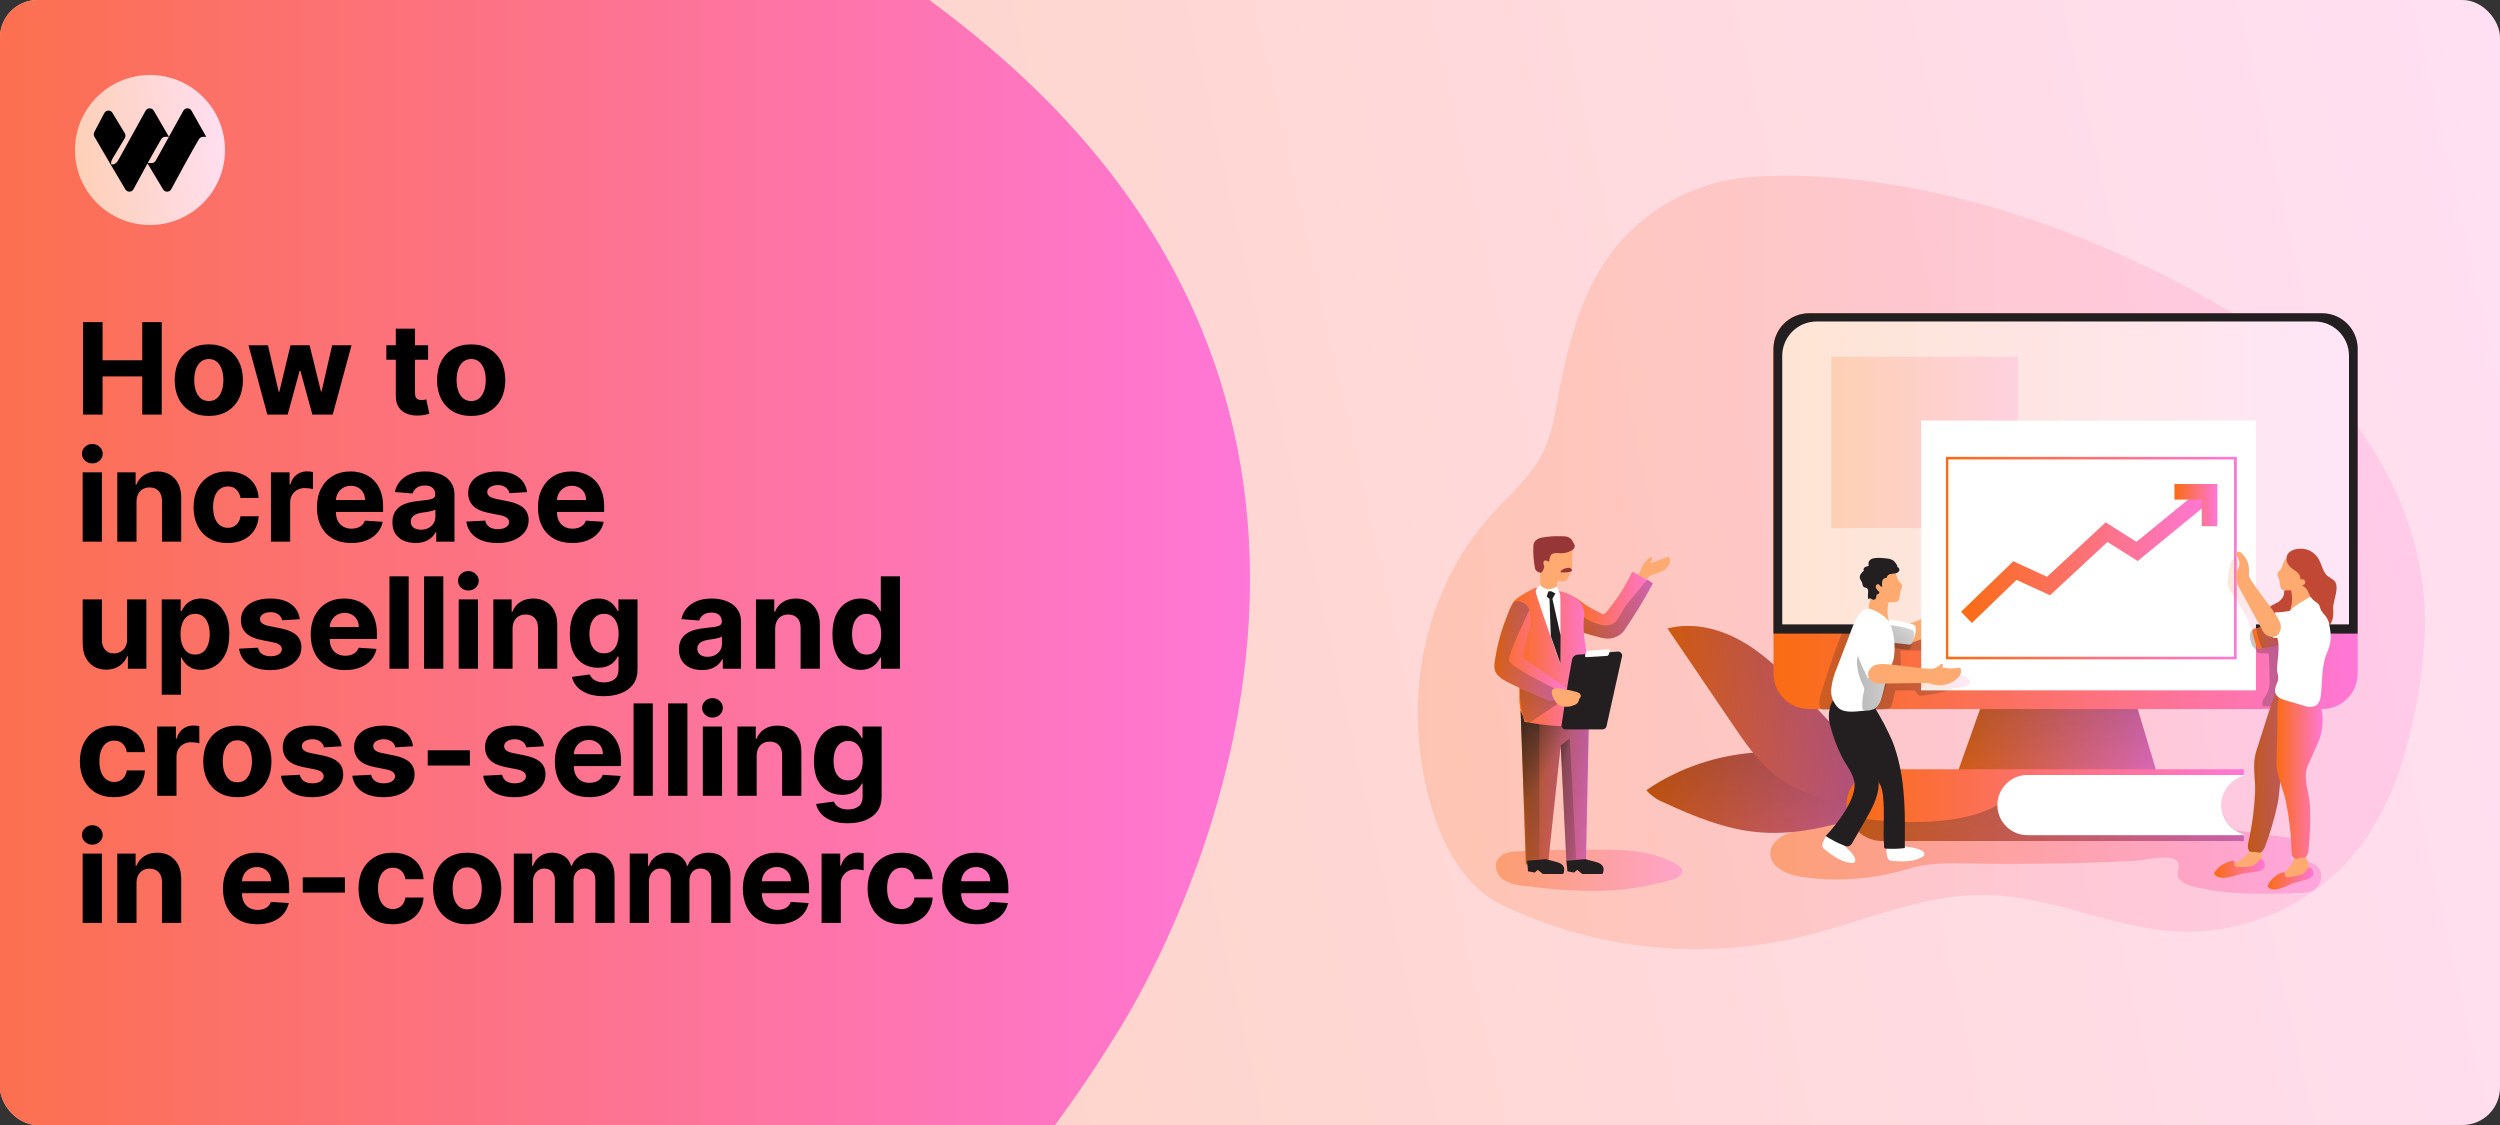 <svg width="1200" height="540" viewBox="0 0 1200 540" fill="none" xmlns="http://www.w3.org/2000/svg">
<rect x="0" y="0" width="1200" height="540" fill="#333333" stroke="none"/>
<g clip-path="url(#clip0_135_1045)">
<rect width="1200" height="540" rx="18" fill="url(#paint0_linear_135_1045)"/>
<path d="M-20.467 17.831C18.174 -16.541 219.965 -186.239 468.983 17.828C718 221.895 535.53 496.847 535.53 496.847C365.942 773.947 -65.549 947.94 -211.525 797.576C-357.501 647.211 -234.051 207.817 -20.467 17.831Z" fill="url(#paint1_linear_135_1045)"/>
<g clip-path="url(#clip1_135_1045)">
<path d="M108 72C108 52.118 91.882 36 72 36C52.118 36 36 52.118 36 72C36 91.882 52.118 108 72 108C91.882 108 108 91.882 108 72Z" fill="url(#paint2_linear_135_1045)"/>
<path d="M87.989 53.171C88.85 51.617 91.057 51.608 91.93 53.154L99 65.676H97.442C96.653 65.676 95.921 66.088 95.516 66.774C91.547 73.495 85.305 85.027 82.203 90.803C81.367 92.359 79.18 92.407 78.271 90.894L70.805 78.45C68.224 83.135 65.724 87.765 64.092 90.803C63.257 92.359 61.069 92.407 60.161 90.894L52.718 78.278L45.316 65.637C44.914 64.95 44.894 64.099 45.265 63.393L50.07 54.245C50.93 52.691 53.137 52.682 54.01 54.228L59.95 64.028C60.354 64.776 60.315 65.691 59.848 66.4L54.104 75.981C53.856 76.357 53.353 77.443 53.353 77.895V78.921H54.289C55.109 78.921 56.235 77.829 56.636 77.105L69.879 53.171C70.739 51.617 72.946 51.608 73.82 53.154L81.083 65.653L79.332 65.676C78.542 65.676 77.811 66.088 77.406 66.774C75.55 69.916 73.199 74.112 70.903 78.278H72.771C73.59 78.278 74.346 77.829 74.746 77.105L87.989 53.171Z" fill="black"/>
</g>
<path opacity="0.18" d="M839.32 85.055C813.15 87.295 789.17 100.535 773.32 121.475C757.91 142.155 751.97 168.175 747.26 193.545C746.2 201.055 744.23 208.405 741.41 215.445C735.74 227.915 724.87 237.085 715.68 247.245C692.29 273.195 680.26 308.285 680.55 343.035C680.71 373.695 690.76 419.755 720.89 434.355C765.26 455.685 815.61 461.185 863.54 449.925C893.76 442.725 923.04 428.845 954.11 429.575C985.17 430.305 1014.41 445.655 1045.46 447.165C1081.16 448.525 1115.12 431.735 1135.69 402.535C1144.4 389.275 1150.88 374.685 1154.88 359.325C1160.12 340.835 1163.15 321.785 1163.91 302.575C1166.18 241.445 1125.13 182.215 1074.14 151.655C960.29 83.545 870.86 82.545 839.32 85.035V85.055Z" fill="url(#paint3_linear_135_1045)"/>
<path opacity="0.44" d="M771.73 407.855C783.36 407.855 795.46 409.215 805.37 415.285C806.27 415.715 807 416.445 807.42 417.355C808.2 419.575 805.46 421.335 803.2 422.065C789.29 426.215 774.79 428.065 760.28 427.555C750.61 427.335 740.95 426.535 731.37 425.175C728.01 424.985 724.74 424.035 721.81 422.375C718.86 420.585 717.42 417.095 718.25 413.745C719.43 410.455 723.28 408.915 726.77 408.745C741.56 407.815 756.79 407.925 771.73 407.855Z" fill="url(#paint4_linear_135_1045)"/>
<path opacity="0.44" d="M1075.78 398.915L1099.33 402.185C1100.46 402.235 1101.56 402.605 1102.49 403.255C1103.76 404.605 1103.97 406.625 1103.02 408.215C1102.04 409.735 1100.73 411.005 1099.2 411.955C1104.78 413.285 1114.5 413.005 1114.23 420.965C1114.07 423.965 1112.22 426.605 1109.45 427.765C1107.76 428.345 1105.99 428.615 1104.2 428.585C1086.79 429.185 1069.11 429.785 1052.26 425.405C1049.04 424.585 1045.23 422.755 1045.23 419.445C1045.23 418.265 1045.74 417.225 1045.81 415.975C1046.19 408.435 1030.09 412.865 1025.95 413.105C1016.74 413.635 1007.54 413.995 998.33 414.235C979.52 414.745 960.71 414.725 941.92 414.455C935.98 414.175 930.03 414.425 924.13 415.185C919.5 415.965 915.01 417.405 910.48 418.545C895.53 422.345 879.98 423.145 864.72 420.905C857.8 419.885 849.31 416.165 849.75 409.185C850.13 403.205 856.93 400.095 862.74 398.535C871.32 396.265 880.04 394.575 888.85 393.465C904.43 391.745 920.1 390.965 935.77 391.135C969.81 390.865 1003.86 390.845 1037.92 390.825C1049.37 390.735 1064.45 397.345 1075.79 398.915H1075.78Z" fill="url(#paint5_linear_135_1045)"/>
<path d="M1034.98 369.965H939.94L956.78 322.555H1020.79L1034.98 369.965Z" fill="url(#paint6_linear_135_1045)"/>
<path d="M1034.98 369.965H939.94L956.78 322.555H1020.79L1034.98 369.965Z" fill="url(#paint7_linear_135_1045)"/>
<path d="M790.25 379.305C792.58 381.935 795.51 383.975 798.79 385.245C813.2 391.915 828.28 398.095 844.13 399.475C867.46 401.495 890.31 393.315 912.28 385.265C910.06 385.625 902.07 378.595 900.03 377.175C896.01 374.525 892.05 371.775 888.09 369.055C881.8 364.765 873.95 363.316 866.48 362.166C849.62 359.616 832.39 361.085 816.2 366.455C806.98 369.485 798.24 373.805 790.25 379.305Z" fill="url(#paint8_linear_135_1045)"/>
<path d="M790.25 379.305C792.58 381.935 795.51 383.975 798.79 385.245C813.2 391.915 828.28 398.095 844.13 399.475C867.46 401.495 890.31 393.315 912.28 385.265C910.06 385.625 902.07 378.595 900.03 377.175C896.01 374.525 892.05 371.775 888.09 369.055C881.8 364.765 873.95 363.316 866.48 362.166C849.62 359.616 832.39 361.085 816.2 366.455C806.98 369.485 798.24 373.805 790.25 379.305Z" fill="url(#paint9_linear_135_1045)"/>
<path d="M866.92 334.585C858.03 325.135 848.89 315.555 837.75 308.795C826.61 302.035 813 298.345 800.42 301.675L831.55 347.525C837.55 356.415 843.67 365.315 852.07 371.985C866.79 383.505 894.14 389.905 912.22 384.375C909.42 375.815 898.26 367.765 892.05 361.205L866.92 334.585Z" fill="url(#paint10_linear_135_1045)"/>
<path d="M866.92 334.585C858.03 325.135 848.89 315.555 837.75 308.795C826.61 302.035 813 298.345 800.42 301.675L831.55 347.525C837.55 356.415 843.67 365.315 852.07 371.985C866.79 383.505 894.14 389.905 912.22 384.375C909.42 375.815 898.26 367.765 892.05 361.205L866.92 334.585Z" fill="url(#paint11_linear_135_1045)"/>
<path d="M1070.51 376.286C1067.81 378.986 1066.3 382.656 1066.31 386.466C1066.31 388.466 1066.72 390.446 1067.53 392.266C1069.29 396.276 1072.77 399.256 1077 400.386V403.676H903.56C896.15 403.676 889.56 398.936 887.24 391.886C886.65 390.136 886.35 388.306 886.35 386.456C886.34 376.966 894.02 369.256 903.52 369.246C903.53 369.246 903.55 369.246 903.56 369.246H1077V372.536C1074.55 373.196 1072.31 374.486 1070.51 376.276V376.286Z" fill="url(#paint12_linear_135_1045)"/>
<path d="M1077.01 400.386V403.676H903.57C896.16 403.676 889.57 398.936 887.25 391.886C893.92 393.046 935.52 399.686 958.74 386.456L1067.48 392.256C1069.25 396.276 1072.77 399.266 1077.02 400.376L1077.01 400.386Z" fill="url(#paint13_linear_135_1045)"/>
<path d="M1070.51 376.285C1064.89 381.915 1064.9 391.045 1070.53 396.665C1072.32 398.455 1074.56 399.745 1077 400.395V400.885H973.2C965.22 400.885 958.75 394.415 958.75 386.435C958.75 378.455 965.22 371.985 973.2 371.985H1077V372.455C1074.54 373.145 1072.3 374.475 1070.51 376.305V376.285Z" fill="white"/>
<path d="M1114.63 150.385H868.35C858.928 150.385 851.29 158.024 851.29 167.445V323.286C851.29 332.707 858.928 340.346 868.35 340.346H1114.63C1124.05 340.346 1131.69 332.707 1131.69 323.286V167.445C1131.69 158.024 1124.05 150.385 1114.63 150.385Z" fill="url(#paint14_linear_135_1045)"/>
<path d="M1131.66 167.435V304.125H851.27V167.435C851.28 158.025 858.91 150.395 868.33 150.375H1114.62C1124.03 150.385 1131.66 158.015 1131.68 167.435H1131.66Z" fill="#231F20"/>
<path d="M1127.51 170.706V299.676H855.49V170.706C855.54 161.616 862.95 154.296 872.03 154.336H1110.89C1119.98 154.246 1127.41 161.546 1127.5 170.636C1127.5 170.656 1127.5 170.686 1127.5 170.706H1127.51Z" fill="white"/>
<path opacity="0.18" d="M1127.51 170.706V299.676H855.49V170.706C855.54 161.616 862.95 154.296 872.03 154.336H1110.89C1119.98 154.246 1127.41 161.546 1127.5 170.636C1127.5 170.656 1127.5 170.686 1127.5 170.706H1127.51Z" fill="url(#paint15_linear_135_1045)"/>
<path opacity="0.18" d="M968.59 171.216H879.02V253.486H968.59V171.216Z" fill="url(#paint16_linear_135_1045)"/>
<path d="M762.7 343.615L761.27 413.125H751.85L749.13 357.865L743.22 413.125L732.41 414.925L729.92 341.325L762.7 343.615Z" fill="url(#paint17_linear_135_1045)"/>
<path d="M762.7 343.615L761.27 413.125H751.85L749.13 357.865L743.22 413.125L732.41 414.925L729.92 341.325L762.7 343.615Z" fill="url(#paint18_linear_135_1045)"/>
<path d="M793.38 280.065C789.1 287.965 784.41 295.625 779.33 303.035C777.41 305.235 774.64 306.505 771.73 306.545C770.55 306.535 769.37 306.355 768.24 306.015C764.88 305.195 761.57 304.215 758.23 303.125C757.95 303.015 757.68 302.885 757.43 302.725C755.21 301.105 754.72 296.635 754.23 294.055C753.96 292.635 752.65 286.985 755.07 286.565C756.29 286.345 760.3 289.905 761.43 290.585C763.81 292.025 766.26 293.335 768.77 294.525C769.07 294.715 769.42 294.805 769.77 294.795C770.15 294.685 770.48 294.465 770.73 294.155C775.82 288.185 780.09 281.555 783.43 274.455C784.41 274.875 785.36 275.345 786.32 275.835C787.65 276.535 788.97 277.275 790.26 278.055L790.66 278.275C791.75 278.805 792.53 279.365 793.4 280.075L793.38 280.065Z" fill="url(#paint19_linear_135_1045)"/>
<path d="M793.38 280.065C789.1 287.965 784.41 295.625 779.33 303.035C777.41 305.235 774.64 306.505 771.73 306.545C770.55 306.535 769.37 306.355 768.24 306.015C764.88 305.195 761.57 304.215 758.23 303.125C757.95 303.015 757.67 302.885 757.41 302.725C757.23 302.725 756.77 300.995 756.7 300.765C756.47 300.035 756.3 299.295 756.19 298.545C755.99 297.065 755.99 295.575 756.19 294.095C756.19 293.585 756.32 293.205 756.79 293.605C757.26 294.005 757.08 294.025 757.28 294.205C757.48 294.385 757.97 294.695 758.3 294.935C759.23 295.605 760.17 296.265 761.17 296.895C763.09 298.045 765.14 298.935 767.28 299.565C768.71 300.065 770.22 300.285 771.73 300.205C774.04 299.915 776.03 298.435 776.98 296.315C777.76 295.115 778.51 293.865 779.2 292.625C779.91 291.375 780.73 290.195 781.65 289.085C783.61 286.725 785.54 284.375 787.5 282.035C788.49 280.685 789.59 279.405 790.79 278.235C791.75 278.795 792.52 279.345 793.39 280.055L793.38 280.065Z" fill="url(#paint20_linear_135_1045)"/>
<path d="M738.86 412.035V347.595L729.92 341.325L732.95 413.125L738.86 412.035Z" fill="url(#paint21_linear_135_1045)"/>
<path d="M736.9 282.115C734.38 283.375 731.93 284.755 729.56 286.275C724.51 289.495 725.42 290.985 726.36 296.575C728.32 308.485 729.31 320.545 729.32 332.625C729.12 335.545 729.32 338.475 729.92 341.345C730.74 343.005 731.36 344.745 731.79 346.545C739.57 347.615 757.36 351.615 762.68 343.635C767.99 335.655 758.61 308.815 760.32 296.765C762.03 284.715 746.38 283.425 746.38 283.425L736.91 282.135L736.9 282.115Z" fill="url(#paint22_linear_135_1045)"/>
<path d="M752.8 326.585L754.6 316.485C754.88 315.255 755.93 314.355 757.18 314.265L776.57 312.755C777.64 312.695 778.55 313.505 778.61 314.575C778.61 314.705 778.61 314.845 778.59 314.975L771.12 348.615C770.92 349.485 770.14 350.095 769.25 350.105H751.46C750.4 350.105 749.55 349.255 749.54 348.195C749.54 348.085 749.54 347.985 749.57 347.885L752.79 326.585H752.8Z" fill="#231F20"/>
<path d="M747.62 337.875L733.52 347.395L731.3 344.435C729.94 339.535 729.3 334.465 729.41 329.385C729.74 321.805 729.41 324.515 729.41 324.515L749.24 337.055L747.62 337.875Z" fill="url(#paint23_linear_135_1045)"/>
<path d="M754.63 270.345C754.65 271.145 754.61 271.955 754.5 272.745C754.13 274.405 753.48 275.995 752.57 277.435C752.34 277.935 752 278.375 751.57 278.725C750.67 279.175 749.62 279.265 748.66 278.965C748.43 278.905 748.2 278.905 747.97 278.965C747.41 279.185 747.35 279.945 747.37 280.545L747.53 283.305C747.6 283.685 747.53 284.075 747.35 284.415C747.15 284.625 746.9 284.785 746.62 284.885C744.54 285.575 742.24 285.055 740.66 283.525C740.28 283.175 739.96 282.745 739.73 282.275C739.55 281.815 739.44 281.325 739.4 280.825C739.07 278.175 739.4 275.515 739.16 272.845C738.8 270.635 738.73 268.395 738.96 266.175C739.4 263.785 741 261.765 743.23 260.795C745.51 260.075 747.96 260.135 750.21 260.955C751.31 261.265 752.39 261.625 753.46 262.045C753.98 262.195 754.43 262.525 754.73 262.975C755.15 263.815 754.73 265.045 754.73 265.955C754.64 267.465 754.66 268.935 754.66 270.335L754.63 270.345Z" fill="#FFAA71"/>
<path d="M754.65 259.475C754.89 260.005 755.25 260.475 755.52 261.005C755.84 261.505 755.94 262.115 755.81 262.695C755.64 263.145 755.35 263.545 754.97 263.825C753.03 265.185 750.65 265.775 748.3 265.495C747.63 265.435 746.95 265.435 746.28 265.495C745.6 265.565 744.97 265.865 744.5 266.365C743.97 267.275 743.67 268.315 743.63 269.365V269.545C742.87 269.545 742.16 268.765 741.41 269.055C741.07 269.255 740.86 269.615 740.85 270.015C740.78 270.475 740.85 270.945 741.05 271.375C741.14 271.545 741.19 271.725 741.21 271.905C741.23 272.025 741.23 272.145 741.21 272.265L740.74 273.575C740.62 274.065 740.32 274.495 739.9 274.775C739.29 274.965 738.62 274.835 738.12 274.445C737.73 274.255 737.4 273.965 737.14 273.625C736.96 273.335 736.84 273.025 736.78 272.695C736.14 269.405 735.88 266.055 736 262.715C735.95 261.965 736.06 261.205 736.31 260.495C737.16 259.105 738.6 258.195 740.22 258.025C743.15 257.495 746.14 257.275 749.11 257.385C750.04 257.345 750.97 257.405 751.89 257.565C752.81 257.755 753.64 258.235 754.27 258.925" fill="#963637"/>
<path d="M750.05 273.395C749.58 273.635 749.21 274.035 749 274.525V274.705C749 274.705 749 274.705 749.16 274.705C750.17 274.775 751.19 274.775 752.21 274.705C752.98 274.665 753.74 274.465 754.43 274.125C754.48 274.145 754.53 274.145 754.59 274.125C754.6 274.075 754.6 274.025 754.59 273.965C754.54 273.135 753.83 272.495 753 272.535C752.98 272.535 752.96 272.535 752.95 272.535C751.93 272.595 750.95 272.885 750.06 273.375L750.05 273.395Z" fill="#963637"/>
<path d="M739.37 280.845C739.37 280.845 737.15 282.355 737.15 284.005C737.15 285.655 748.91 318.585 748.91 318.585C748.91 318.585 749.18 287.055 748.91 285.585C748.51 284.165 747.98 282.775 747.33 281.445C747.33 281.445 742.82 284.825 739.37 280.845Z" fill="white"/>
<path d="M743.22 283.825L742.42 286.375L743.75 287.465L744.38 305.365L749.02 318.575L749.13 305.145L745.15 287.405L746.6 284.895L744.69 283.825H743.22Z" fill="#231F20"/>
<path d="M751.85 330.345C750.47 332.095 748.91 333.675 747.18 335.085L746.11 335.925C745.72 336.275 745.24 336.495 744.73 336.565C744.38 336.565 744.03 336.475 743.71 336.325C736.91 333.685 730.23 330.725 723.7 327.435C720.99 326.035 717.99 324.215 717.41 321.205C717.24 320.155 717.24 319.095 717.41 318.045C718.43 310.415 720.42 302.945 723.32 295.805C724.14 293.805 725.17 289.935 727.3 288.625H727.54L727.85 288.465C730.74 287.415 733.25 290.315 734.05 292.755C734.95 296.315 734.84 300.065 733.72 303.565C732.61 307.035 731.78 310.585 731.25 314.195C731.16 314.695 731.21 315.205 731.38 315.685C731.65 316.145 732.03 316.525 732.49 316.795L751.84 330.335L751.85 330.345Z" fill="url(#paint24_linear_135_1045)"/>
<path d="M751.85 413.125L752.36 418.235L755.58 418.835L757.03 417.565L759.5 419.525H769.17C769.17 419.525 771.64 415.275 766.28 413.835L760.94 412.385L751.85 413.115V413.125Z" fill="#231F20"/>
<path d="M732.95 413.125L733.46 418.235L736.68 418.835L738.13 417.565L740.58 419.525H750.28C750.28 419.525 752.73 415.275 747.39 413.835L742.03 412.385L732.96 413.115L732.95 413.125Z" fill="#231F20"/>
<path d="M749.13 357.865L753.47 354.355L756.52 412.395L751.85 413.125L749.13 357.865Z" fill="url(#paint25_linear_135_1045)"/>
<path d="M747.27 335.075L746.2 335.915C745.81 336.265 745.33 336.485 744.82 336.555C744.47 336.555 744.12 336.465 743.8 336.315C737 333.675 730.32 330.715 723.79 327.425C721.08 326.025 718.08 324.205 717.5 321.195C717.33 320.145 717.33 319.085 717.5 318.035C718.52 310.405 720.51 302.935 723.41 295.795C724.23 293.795 725.26 289.925 727.39 288.615H727.63L727.94 288.455C730.71 288.415 733.2 290.135 734.14 292.745C734.14 292.745 723.84 313.825 724.29 317.005C724.74 320.185 746.35 330.505 746.35 330.505L747.26 335.065L747.27 335.075Z" fill="url(#paint26_linear_135_1045)"/>
<path d="M756.69 332.115C757.25 332.245 757.78 332.505 758.22 332.875C758.68 333.255 758.88 333.855 758.73 334.435C758.56 334.765 758.36 335.085 758.13 335.365C757.86 335.855 757.82 336.475 757.55 336.985C757.05 337.785 756.25 338.345 755.33 338.545C752.78 339.695 749.82 339.425 747.53 337.835C746.02 336.525 743.08 331.165 746.33 330.385C747.75 330.305 749.18 330.455 750.55 330.825C752.63 331.085 754.68 331.515 756.69 332.115Z" fill="#FFAA71"/>
<path d="M760.83 314.665L761.34 312.975C761.43 312.665 761.71 312.435 762.03 312.395L772.28 311.635C772.56 311.605 772.81 311.805 772.84 312.085C772.84 312.165 772.84 312.245 772.81 312.325L772.19 314.175C772.06 314.555 771.72 314.815 771.32 314.845L761.45 315.445C761.12 315.475 760.83 315.225 760.8 314.895C760.8 314.815 760.8 314.735 760.83 314.665Z" fill="white"/>
<path d="M801.12 271.015C800.37 272.345 799.25 273.435 797.9 274.125C796.63 274.715 795.31 275.215 793.96 275.615C792.6 275.975 791.38 276.745 790.49 277.835L790.33 278.035C789.04 277.265 787.73 276.525 786.39 275.815C786.57 275.455 786.9 275.035 787.03 274.765C787.32 274.125 787.54 273.455 787.81 272.805C788.77 270.565 790.38 268.655 792.44 267.335C792.6 267.335 792.8 267.135 792.95 267.335C792.99 267.435 792.99 267.545 792.95 267.645C792.93 268.595 792.67 269.515 792.19 270.335L800.24 267.445C800.44 267.345 800.66 267.305 800.88 267.335C801.14 267.435 801.34 267.645 801.44 267.915C801.78 268.945 801.66 270.075 801.11 271.005L801.12 271.015Z" fill="#FFAA71"/>
<path d="M875.3 329.115C877.97 320.335 881 311.675 884.39 303.125C884.54 302.775 884.8 302.485 885.12 302.305C885.49 302.175 885.89 302.175 886.25 302.305L893.65 303.355C893.17 307.515 891.94 311.545 890 315.255C887.13 322.065 885.02 329.175 883.73 336.445C883.67 337.175 883.44 337.885 883.06 338.515C882.27 339.435 881.16 340.025 879.95 340.135C876.33 340.895 873.97 342.005 873.28 338.315C872.84 335.495 874.53 331.625 875.28 329.135L875.3 329.115Z" fill="url(#paint27_linear_135_1045)"/>
<path d="M909.97 331.405H917.93C918.48 331.335 919.03 331.465 919.49 331.785C919.87 332.115 919.96 332.655 920.27 333.075C920.91 333.965 922.2 333.945 923.29 333.835C927.1 333.405 930.87 332.665 934.56 331.615L933.14 321.915C926.39 323.415 919.48 324.085 912.57 323.935L912.19 312.265H922.69C923.56 312.445 924.4 311.885 924.58 311.015C924.63 310.775 924.62 310.525 924.56 310.285C924.58 308.855 924.5 307.435 924.32 306.015C924.32 305.685 924.18 305.365 923.94 305.125C923.64 304.955 923.29 304.905 922.96 304.995C914.96 306.055 906.89 306.355 898.83 305.885C898.38 317.805 896.21 329.605 892.38 340.905C896.65 340.435 901.72 341.175 905.83 340.235C907.79 339.795 907.7 339.595 908.32 337.475C908.5 336.835 909.72 331.425 909.97 331.405Z" fill="url(#paint28_linear_135_1045)"/>
<path d="M908.46 413.305C913.37 413.575 918.64 413.795 922.85 411.215C923.15 411.055 923.41 410.825 923.61 410.545C923.81 410.085 923.76 409.555 923.48 409.145C923.18 408.745 922.79 408.425 922.35 408.215C920.78 407.455 919.08 406.965 917.35 406.765C915.13 406.385 913.1 406.035 910.97 405.805C909.59 405.675 907.26 405.115 906.14 406.225C905.45 407.265 905.26 408.565 905.61 409.765C905.88 411.765 906.25 413.165 908.48 413.305H908.46Z" fill="white"/>
<path d="M875.88 407.745C879.75 410.795 883.97 413.945 888.89 414.235C889.22 414.285 889.56 414.235 889.87 414.105C890.31 413.855 890.58 413.385 890.58 412.885C890.56 412.385 890.42 411.895 890.18 411.465C889.3 409.965 888.19 408.605 886.89 407.445C885.36 405.935 883.82 404.425 882.18 402.995C881.13 402.105 879.53 400.305 878 400.595C876.47 400.885 876.04 402.195 875.53 403.195C874.62 404.995 874.13 406.375 875.89 407.755L875.88 407.745Z" fill="white"/>
<path d="M914.3 402.165V407.055C911.35 407.415 908.37 407.495 905.41 407.295C904.94 407.385 904.48 407.075 904.39 406.605C904.37 406.505 904.37 406.405 904.39 406.315C903.77 398.195 904.79 390.015 903.86 381.965C903.71 380.275 903.32 378.615 902.7 377.025C901.94 375.445 901.02 373.955 899.94 372.575C896.83 368.285 894.05 363.755 891.65 359.035C889.34 354.235 888.28 348.935 888.56 343.625C888.56 338.315 891.36 336.025 896.54 337.395C897.34 337.525 898.1 337.825 898.76 338.285C899.29 338.755 899.72 339.325 900.05 339.955C903.18 345.045 905.95 350.335 908.34 355.805C914.03 370.365 914.5 386.405 914.3 402.145V402.165Z" fill="#231F20"/>
<path d="M914.3 402.165V407.055C911.35 407.415 908.37 407.495 905.41 407.295C904.94 407.385 904.48 407.075 904.39 406.605C904.37 406.505 904.37 406.405 904.39 406.315C903.77 398.195 904.79 390.015 903.86 381.965C903.71 380.275 903.32 378.615 902.7 377.025C901.94 375.445 901.02 373.955 899.94 372.575C896.83 368.285 894.05 363.755 891.65 359.035C889.34 354.235 888.28 348.935 888.56 343.625C888.56 338.315 891.36 336.025 896.54 337.395C897.34 337.525 898.1 337.825 898.76 338.285C899.29 338.755 899.72 339.325 900.05 339.955C903.18 345.045 905.95 350.335 908.34 355.805C914.03 370.365 914.5 386.405 914.3 402.145V402.165Z" fill="url(#paint29_linear_135_1045)"/>
<path d="M917.13 308.575C927.69 305.635 936.76 298.845 942.57 289.545C943.68 288.175 944.08 286.365 943.66 284.655C943.61 284.445 943.47 284.265 943.28 284.165C942.99 284.035 942.66 284.165 942.37 284.405L928.67 293.295C925.01 295.975 920.93 298.035 916.6 299.385C915.93 300.715 915.46 302.145 915.2 303.605C915.24 305.435 915.92 307.195 917.13 308.565V308.575Z" fill="#FFAA71"/>
<path d="M1082.86 201.885H922.18V331.365H1082.86V201.885Z" fill="white"/>
<path opacity="0.16" d="M944.81 328.785C944.07 329.285 943.23 329.605 942.34 329.715C936.49 330.885 930.51 331.275 924.55 330.875C923.96 330.905 923.39 330.745 922.9 330.405C922.42 329.885 922.15 329.205 922.17 328.495C922.01 326.665 922.13 324.815 922.53 323.025C922.53 322.785 937.07 322.805 938.45 323.025C940.38 323.335 948.23 326.025 944.81 328.785Z" fill="url(#paint30_linear_135_1045)"/>
<path d="M878.46 348.105C879.77 353.195 881.59 358.145 883.91 362.865C885.82 366.885 890.25 372.045 890.23 376.585C890.23 384.765 881.62 395.685 876.33 401.285C879.12 403.125 882.1 404.665 885.22 405.865C885.9 406.225 886.69 406.335 887.44 406.175C888.27 405.815 888.92 405.145 889.26 404.305L895.02 394.325C898.22 388.765 901.54 382.895 901.8 376.535C901.81 374.205 901.65 371.875 901.31 369.575C900.71 364.665 901.31 359.105 900.09 354.325C899 349.875 897.58 345.655 896.58 341.225C896.33 338.935 895.27 336.815 893.6 335.245C892.81 334.715 891.93 334.335 891 334.115C886.55 332.845 881.66 332.695 879.21 337.335C877.71 340.725 877.44 344.535 878.45 348.095L878.46 348.105Z" fill="#231F20"/>
<path d="M918.49 299.875C920.94 300.765 918.65 306.545 918 308.165C917.87 308.975 917.1 309.525 916.29 309.395C916.21 309.385 916.14 309.365 916.06 309.335C912.39 309.005 908.72 308.555 905.08 308.025C904.3 307.955 903.55 307.725 902.86 307.355C901.99 306.735 901.4 305.785 901.24 304.735C900.91 303.025 900.73 298.935 902.22 297.615C903.29 296.655 905.44 297.345 906.85 297.485C910.82 297.805 914.73 298.605 918.5 299.865L918.49 299.875Z" fill="white"/>
<path d="M917.71 302.305C920.16 303.195 917.87 308.975 917.2 310.595C917.1 311.015 916.85 311.385 916.51 311.645C916.13 311.825 915.7 311.865 915.29 311.775C911.6 311.445 907.95 310.995 904.31 310.485C903.49 310.405 902.7 310.175 901.98 309.795C901.11 309.175 900.53 308.225 900.38 307.175C900.02 305.465 899.87 301.375 901.36 300.055C902.43 299.125 904.56 299.785 905.99 299.925C909.99 300.235 913.93 301.035 917.73 302.305H917.71Z" fill="url(#paint31_linear_135_1045)"/>
<path d="M911.35 278.815C911.79 279.545 912.66 279.975 912.95 280.745C913.24 281.515 912.64 282.705 912.28 283.655C911.81 284.985 911.97 286.505 911.5 287.835C911.41 288.125 911.24 288.395 911.01 288.595C910.8 288.745 910.55 288.835 910.3 288.885C909.31 289.085 908.29 289.145 907.28 289.065C907.09 288.995 906.89 288.995 906.7 289.065C906.55 289.195 906.45 289.375 906.43 289.575C905.81 292.105 905.81 294.755 906.43 297.295C906.65 298.115 906.9 299.145 906.27 299.745C906.05 299.945 905.78 300.075 905.49 300.125C903.48 300.305 901.54 299.375 900.42 297.705C899.25 296.345 898.25 294.855 897.44 293.255C897.19 292.815 897.02 292.345 896.93 291.855C896.91 291.215 897 290.575 897.2 289.965C897.75 287.865 898.09 285.705 898.2 283.535C898.08 280.765 898.42 277.995 899.2 275.325C899.51 274.425 900.1 273.645 900.89 273.105C901.82 272.665 902.85 272.505 903.87 272.635C905.9 272.495 907.91 273.145 909.47 274.455C909.98 275.055 910.8 277.835 911.34 278.815H911.35Z" fill="#FFAA71"/>
<path d="M910.52 272.235C911.34 272.075 911.94 273.195 911.63 273.945C911.22 274.695 910.46 275.185 909.61 275.255C908.78 275.325 907.96 275.445 907.14 275.615C906.3 275.825 905.69 276.535 905.61 277.395C904.67 277.265 903.77 277.855 903.52 278.775C903.29 279.675 903.29 280.615 903.52 281.515C903.25 281.805 902.79 281.515 902.54 281.315C902.29 281.115 902.14 280.675 901.83 280.475C901.12 280.095 900.27 280.985 900.36 281.785C900.57 282.565 901.03 283.255 901.67 283.745C901.82 283.865 901.95 284.015 902.03 284.185C902.25 284.855 901.36 285.315 900.67 285.475C900.73 285.995 900.67 286.515 900.49 287.005C900.32 287.515 899.85 287.865 899.31 287.875C898.84 287.875 898.47 287.495 898.04 287.315C897.61 287.135 896.95 287.315 896.91 287.715C896.2 286.225 896.91 284.825 896.64 283.265C896.37 281.705 895.22 282.445 894.42 281.575C894 281.085 894.02 280.355 893.82 279.725C893.62 279.095 892.91 278.275 892.73 277.505C892.42 276.125 893.57 274.885 894.62 273.945C894.39 273.415 894.53 272.795 894.95 272.415C895.38 272.065 895.91 271.845 896.46 271.775C896.6 271.755 896.74 271.705 896.86 271.615C897.04 271.435 896.99 271.145 896.86 270.905C896.53 266.705 903.38 267.855 905.89 268.085C906.94 268.175 907.95 268.525 908.85 269.085C909.36 269.355 911.45 272.065 910.52 272.245V272.235Z" fill="#231F20"/>
<path d="M897.23 292.205H897.39C901.06 293.115 906.4 296.455 907.6 300.165C909.35 305.225 909.84 310.635 909.02 315.935C908.26 319.295 906.22 322.205 905.37 325.475C904.76 329.095 903.9 332.675 902.79 336.175C902.27 337.795 901.24 339.195 899.85 340.175C898.59 340.795 897.2 341.095 895.8 341.065C891.69 341.285 885.9 342.685 882.46 339.865C879.94 337.505 878.66 334.115 878.99 330.685C879.35 327.295 880.23 323.995 881.61 320.875L887.32 305.975C888.74 302.435 892.08 291.185 897.22 292.215L897.23 292.205Z" fill="white"/>
<path d="M894.23 328.985C894.54 329.515 894.76 330.105 894.85 330.715C894.85 331.155 894.78 331.605 894.65 332.025C894.06 334.445 893.81 336.935 893.92 339.425C893.87 339.875 894.01 340.325 894.3 340.675C894.62 340.915 895.01 341.025 895.41 341.005C896.84 341.245 898.31 341.105 899.66 340.585C901.13 339.685 902.23 338.305 902.77 336.675C904.58 332.145 905.97 327.455 906.91 322.665C907.15 321.895 907.23 321.085 907.13 320.285C906.81 319.075 906 318.045 904.91 317.435C903.91 316.745 902.69 316.255 901.82 315.525C899.93 314.055 898.53 311.435 895.95 311.075C894.1 310.925 892.42 312.125 891.95 313.925C890.39 318.375 892.15 324.755 894.24 328.975L894.23 328.985Z" fill="url(#paint32_linear_135_1045)"/>
<path d="M900.43 303.075C900.43 303.075 905.66 317.235 906.7 318.285C907.74 319.335 896.6 325.575 896.6 325.575C896.6 325.575 889.35 311.815 889.71 305.825C890.07 299.845 896.25 297.445 900.43 303.065V303.075Z" fill="white"/>
<path d="M896.6 323.675C897.02 326.555 899.7 328.545 902.58 328.125L912.05 327.995C916.5 327.995 920.77 327.795 925.12 327.815C926.19 327.965 927.23 328.225 928.23 328.615C929.59 328.915 930.98 329.005 932.37 328.855C935.1 328.565 937.65 327.385 939.64 325.495C941.02 324.465 941.61 322.695 941.13 321.045C941.04 320.835 940.88 320.655 940.69 320.535C940.51 320.505 940.33 320.505 940.16 320.535C937.56 320.985 934.9 320.935 932.31 320.405C932.52 320.075 932.63 319.685 932.62 319.295C932.62 318.915 932.22 318.535 931.84 318.625C931.64 318.695 931.46 318.815 931.33 318.985C930.04 320.435 928.15 321.185 926.22 321.005C919.04 320.675 911.97 319.135 904.78 318.785C903.1 318.605 901.41 318.785 899.8 319.295C898.09 320.155 896.89 321.785 896.6 323.675Z" fill="#FFAA71"/>
<path d="M1073.58 316.485H934.05V219.295H1073.69L1073.58 316.485ZM935.18 315.245H1072.33V220.545H935.18V315.245Z" fill="url(#paint33_linear_135_1045)"/>
<path d="M946.5 299.035L941.3 293.655L966.38 269.415L982.59 276.845L1010.72 250.735L1025.51 260.075L1054.33 236.505L1059.06 242.285L1026.09 269.285L1011.59 260.145L984.02 285.735L967.92 278.355L946.5 299.035Z" fill="url(#paint34_linear_135_1045)"/>
<path d="M1064.33 252.585H1056.86V239.815H1043.74V232.325H1064.33V252.585Z" fill="url(#paint35_linear_135_1045)"/>
<path d="M1083.03 311.955C1082.96 312.545 1083.28 313.115 1083.83 313.355C1084.38 313.565 1084.96 313.635 1085.54 313.575H1088.03C1088.28 313.555 1088.54 313.605 1088.76 313.735C1089.03 314.005 1089.16 314.385 1089.12 314.755L1089.39 325.335C1089.63 327.755 1089.3 330.185 1088.41 332.455C1087.88 333.545 1087.08 334.475 1086.52 335.545C1085.87 336.575 1085.7 337.845 1086.05 339.015C1090.27 339.195 1094.5 339.195 1098.7 339.015C1099.5 339.075 1100.29 338.845 1100.92 338.345C1101.21 338.015 1101.41 337.635 1101.52 337.215C1102.77 333.695 1103.79 330.105 1104.59 326.455C1105.43 322.995 1105.82 319.445 1105.77 315.895C1105.7 312.315 1104.7 308.825 1102.86 305.755C1102.42 304.985 1101.83 304.305 1101.13 303.775C1100.4 303.315 1099.58 302.985 1098.73 302.815C1094.52 301.855 1090.22 301.285 1085.9 301.125C1084.47 300.875 1082.99 301.105 1081.7 301.765C1080.45 302.705 1079.78 304.235 1079.94 305.785C1080.11 307.335 1080.55 308.835 1081.23 310.235" fill="url(#paint36_linear_135_1045)"/>
<path d="M1093.06 296.495C1089.95 298.965 1086.35 300.755 1082.5 301.745C1082.01 301.765 1081.56 301.985 1081.23 302.345C1081.08 302.725 1081.08 303.145 1081.23 303.525C1081.81 306.305 1082.65 309.015 1083.72 311.645C1089.4 310.905 1094.86 308.985 1099.75 305.995C1100.56 305.565 1101.26 304.955 1101.8 304.215C1102.22 303.345 1102.45 302.395 1102.47 301.435C1102.67 298.785 1103.05 295.035 1101.49 292.695C1100.24 290.875 1099.58 292.075 1097.93 293.205L1093.06 296.495Z" fill="url(#paint37_linear_135_1045)"/>
<path d="M1095.06 296.055C1091.95 298.535 1088.35 300.325 1084.5 301.305C1084 301.315 1083.53 301.545 1083.21 301.925C1083.06 302.295 1083.06 302.705 1083.21 303.085C1083.79 305.855 1084.61 308.575 1085.68 311.205C1091.37 310.465 1096.84 308.535 1101.73 305.555C1102.54 305.125 1103.23 304.525 1103.75 303.775C1104.19 302.915 1104.42 301.965 1104.42 300.995C1104.62 298.375 1105.02 294.595 1103.44 292.275C1102.22 290.455 1101.53 291.635 1099.88 292.765L1095.05 296.055H1095.06Z" fill="url(#paint38_linear_135_1045)"/>
<path opacity="0.16" d="M1069.47 277.645C1069.26 278.805 1069.26 279.995 1069.47 281.155C1069.95 282.795 1070.77 284.305 1071.87 285.605C1076.27 291.725 1079.73 298.465 1082.12 305.615C1083.01 301.675 1083.35 297.625 1083.12 293.585C1083.16 292.165 1083.06 290.755 1082.81 289.365C1082.27 287.445 1081.52 285.585 1080.59 283.825C1079.29 280.975 1078.32 277.995 1077.68 274.935C1077.24 272.715 1076.48 267.375 1073.1 267.735C1070.19 268.205 1069.7 275.495 1069.48 277.655L1069.47 277.645Z" fill="url(#paint39_linear_135_1045)"/>
<path d="M1092.08 289.755C1090.32 290.545 1088.71 291.635 1087.32 292.975C1085.87 294.305 1085.07 296.195 1085.1 298.155C1085.52 300.475 1086.82 302.545 1088.72 303.935C1090.72 305.695 1093.17 307.535 1093.32 310.225C1094.77 309.155 1096.08 308.005 1097.54 306.885C1100.26 305.305 1103.11 303.965 1106.06 302.865C1109.04 301.745 1111.53 299.625 1113.11 296.865C1113.84 295.085 1114.26 293.185 1114.36 291.265C1114.64 289.205 1114.7 287.115 1114.52 285.035C1114.32 282.945 1113.41 280.995 1111.94 279.495C1109.69 277.765 1107.03 276.645 1104.22 276.225C1100.99 276.365 1098.14 278.375 1096.9 281.365C1096.32 282.925 1096.59 284.705 1096.01 286.235C1095.19 287.865 1093.78 289.115 1092.07 289.745L1092.08 289.755Z" fill="#C14834"/>
<path d="M1067.47 415.905C1066.91 415.955 1066.36 416.105 1065.85 416.325C1065.34 416.575 1065.01 417.085 1064.98 417.655C1065.09 418.205 1065.46 418.675 1065.98 418.905C1066.47 419.145 1067.03 419.265 1067.51 419.525C1067.92 419.805 1068.36 420.055 1068.82 420.255C1069.64 420.415 1070.48 420.295 1071.22 419.925C1074.71 418.705 1078.38 418.095 1082.07 418.145C1082.42 418.185 1082.78 418.185 1083.14 418.145C1084.23 417.775 1085.04 416.835 1085.25 415.695C1085.76 413.405 1085.76 411.025 1085.25 408.735C1085.21 408.475 1085.12 408.225 1084.98 408.005C1084.82 407.835 1084.61 407.705 1084.38 407.645C1080.76 406.265 1079.2 409.865 1076.82 411.825C1074.12 413.995 1070.89 415.395 1067.46 415.895L1067.47 415.905Z" fill="#FFAA71"/>
<path d="M1079.54 416.015H1078.83C1077.2 416.195 1075.55 416.235 1073.92 416.145C1073.61 416.145 1073.3 416.075 1073.03 415.925C1072.68 415.635 1072.48 415.205 1072.5 414.745C1072.54 414.305 1072.54 413.855 1072.5 413.415C1072.48 413.325 1072.43 413.235 1072.37 413.175C1072.29 413.155 1072.21 413.155 1072.13 413.175C1070.87 413.215 1069.64 413.555 1068.55 414.175C1066.3 415.075 1064.36 416.625 1062.99 418.625C1062.87 418.795 1062.8 418.995 1062.79 419.205C1062.79 419.385 1062.87 419.555 1062.99 419.695C1064.46 421.915 1068.13 421.425 1070.37 420.965C1072.61 420.505 1075.26 419.475 1077.8 419.075C1080.34 418.675 1083.58 418.855 1085.98 417.385C1086.37 417.175 1086.7 416.855 1086.94 416.475C1087.38 415.095 1087.01 413.575 1085.96 412.565C1085.88 412.445 1085.76 412.355 1085.63 412.325C1085.45 412.305 1085.27 412.345 1085.12 412.455C1083.99 413.165 1083.23 414.415 1082.07 415.125C1081.31 415.605 1080.45 415.915 1079.56 416.035L1079.54 416.015Z" fill="url(#paint40_linear_135_1045)"/>
<path d="M1104.4 323.135C1104.4 323.135 1115.72 329.625 1112.56 341.475C1109.78 351.835 1101.82 358.285 1096.73 367.135C1093.91 372.025 1094.51 380.055 1093.24 385.765C1091.77 392.765 1089.75 399.645 1087.21 406.335C1086.68 407.665 1085.85 409.245 1084.41 409.295C1083.74 409.205 1083.07 409.075 1082.41 408.915C1081.77 408.985 1081.12 408.985 1080.48 408.915C1078.83 408.535 1078.83 406.205 1079.21 404.465C1081.01 396.525 1082.1 388.435 1082.46 380.295C1082.73 374.025 1081.04 367.375 1082.82 361.285C1084.22 356.485 1092.63 330.685 1092.63 330.685L1104.42 323.125L1104.4 323.135Z" fill="url(#paint41_linear_135_1045)"/>
<path d="M1104.4 323.135C1104.4 323.135 1115.72 329.625 1112.56 341.475C1109.78 351.835 1101.82 358.285 1096.73 367.135C1093.91 372.025 1094.51 380.055 1093.24 385.765C1091.77 392.765 1089.75 399.645 1087.21 406.335C1086.68 407.665 1085.85 409.245 1084.41 409.295C1083.74 409.205 1083.07 409.075 1082.41 408.915C1081.77 408.985 1081.12 408.985 1080.48 408.915C1078.83 408.535 1078.83 406.205 1079.21 404.465C1081.01 396.525 1082.1 388.435 1082.46 380.295C1082.73 374.025 1081.04 367.375 1082.82 361.285C1084.22 356.485 1092.63 330.685 1092.63 330.685L1104.42 323.125L1104.4 323.135Z" fill="url(#paint42_linear_135_1045)"/>
<path d="M1091.35 422.175C1090.82 422.355 1090.32 422.625 1089.88 422.975C1089.43 423.335 1089.23 423.925 1089.37 424.485C1089.6 424.995 1090.08 425.355 1090.64 425.445C1091.17 425.555 1091.73 425.445 1092.26 425.665C1092.75 425.825 1093.25 425.965 1093.75 426.065C1094.57 425.995 1095.35 425.675 1095.97 425.135C1099.04 423.075 1102.45 421.575 1106.04 420.685C1106.39 420.615 1106.73 420.495 1107.06 420.355C1107.94 419.695 1108.43 418.635 1108.35 417.535C1108.26 415.205 1107.65 412.925 1106.55 410.865C1106.46 410.615 1106.32 410.395 1106.13 410.225C1105.93 410.105 1105.7 410.035 1105.46 410.025C1101.59 409.605 1101.01 413.495 1099.19 415.965C1097.16 418.685 1094.45 420.825 1091.34 422.195L1091.35 422.175Z" fill="#FFAA71"/>
<path d="M1103.05 331.205C1106.04 331.645 1108.82 332.995 1111.01 335.075C1115.75 339.095 1115.46 347.325 1113.81 353.355C1112.97 356.515 1107.94 366.455 1107.14 369.275C1105.74 374.615 1108.54 381.235 1108.79 386.645C1109.1 393.795 1108.86 400.965 1108.06 408.085C1107.9 409.505 1107.48 411.225 1106.1 411.645C1105.43 411.825 1104.72 411.645 1104.05 411.775C1103.46 412.015 1102.84 412.195 1102.2 412.305C1100.51 412.305 1099.98 410.085 1099.98 408.415C1099.74 400.265 1098.78 392.155 1097.11 384.175C1095.82 378.035 1092.51 372.015 1092.66 365.675L1093.13 350.105C1093.31 344.365 1092.51 338.565 1094.26 333.045C1094.4 332.375 1094.76 331.775 1095.28 331.335C1095.78 331.045 1096.35 330.885 1096.93 330.895C1098.63 330.765 1100.34 330.765 1102.04 330.895L1103.04 331.205H1103.05Z" fill="url(#paint43_linear_135_1045)"/>
<path d="M1094.86 273.125C1094.44 273.835 1093.55 274.255 1093.26 275.055C1092.97 275.855 1093.59 277.015 1093.93 277.965C1094.42 279.295 1094.26 280.815 1094.73 282.145C1094.81 282.435 1094.97 282.695 1095.2 282.905C1095.41 283.045 1095.66 283.145 1095.91 283.175C1096.91 283.405 1097.94 283.465 1098.96 283.355C1099.15 283.295 1099.35 283.295 1099.54 283.355C1099.69 283.485 1099.78 283.665 1099.81 283.865C1100.39 286.415 1100.34 289.055 1099.68 291.585C1099.48 292.405 1099.24 293.435 1099.86 294.035C1100.08 294.235 1100.35 294.365 1100.64 294.415C1102.65 294.575 1104.58 293.635 1105.71 291.965C1106.86 290.605 1107.86 289.105 1108.67 287.515C1108.92 287.075 1109.09 286.605 1109.18 286.115C1109.22 285.465 1109.13 284.815 1108.91 284.205C1108.37 282.105 1108.04 279.965 1107.93 277.805C1108.05 275.025 1107.71 272.245 1106.91 269.575C1106.61 268.675 1106.02 267.895 1105.24 267.355C1104.3 266.925 1103.26 266.755 1102.24 266.885C1100.21 266.735 1098.2 267.385 1096.66 268.705C1096.26 269.375 1095.41 272.215 1094.88 273.125H1094.86Z" fill="#FFAA71"/>
<path d="M1109.01 286.465C1109.01 286.465 1100.72 290.755 1098.2 294.115C1095.68 297.475 1091.53 299.965 1093.17 306.345C1094.46 311.505 1093.06 316.305 1092.99 321.425C1092.99 322.825 1093.59 323.955 1093.57 325.385C1093.57 327.875 1091.35 330.075 1092.19 332.655C1092.83 334.765 1095.28 335.675 1097.42 336.275L1105.76 338.695C1107.55 339.455 1109.56 339.505 1111.39 338.825C1113.48 337.665 1113.95 334.885 1114.15 332.505C1114.64 326.345 1114.46 318.945 1117 313.185C1118.56 309.915 1119.09 306.245 1118.51 302.665C1117.98 297.995 1115.95 285.635 1109.02 286.455L1109.01 286.465Z" fill="white"/>
<path d="M1097.53 268.655C1097.7 270.025 1098.35 271.285 1099.38 272.215C1100.36 273.125 1101.6 273.745 1102.58 274.635C1103.68 275.455 1104.29 276.775 1104.2 278.145C1105.01 277.785 1105.96 278.075 1106.42 278.835C1106.65 279.345 1106.56 279.945 1106.2 280.365C1105.83 280.765 1105.3 280.985 1104.75 280.965C1105.8 281.385 1106.7 282.115 1107.33 283.055C1108.04 284.105 1108.4 285.275 1109.04 286.455C1109.85 287.555 1110.85 288.495 1112 289.235C1112.53 289.585 1112.98 290.055 1113.29 290.615C1113.53 291.445 1113.82 292.265 1114.16 293.065C1114.9 294.115 1115.69 295.115 1116.54 296.065C1117.67 297.735 1118.31 299.675 1118.41 301.695C1118.35 301.095 1118.35 300.495 1118.41 299.895C1118.61 299.535 1118.81 299.185 1118.99 298.825C1119.32 298.175 1119.57 297.485 1119.75 296.775C1119.99 295.155 1120.04 293.515 1119.88 291.885C1119.88 288.395 1123.17 281.815 1120.52 278.815C1119.46 277.945 1118.34 277.145 1117.16 276.435C1114.94 274.505 1114.49 271.095 1113.02 268.455C1111.71 266.105 1109.5 264.385 1106.91 263.675C1103.37 262.715 1097.1 263.805 1097.53 268.655Z" fill="#C14834"/>
<path d="M1108.74 291.875C1108.74 291.875 1093.82 294.275 1092.42 293.895C1091.02 293.515 1091.02 306.255 1091.02 306.255C1091.02 306.255 1106.59 305.785 1111.61 302.545C1116.64 299.295 1115.66 292.645 1108.74 291.875Z" fill="white"/>
<path d="M1092.71 305.325C1090 306.395 1086.94 305.065 1085.87 302.355C1085.87 302.345 1085.87 302.335 1085.86 302.325L1073.92 280.485C1073.92 278.575 1072.83 276.485 1073.43 274.685C1073.74 273.815 1074.36 273.105 1074.68 272.265C1075.08 271.155 1075.08 269.935 1074.68 268.815C1074.24 267.735 1073.69 266.705 1073.03 265.745C1073.28 265.065 1073.99 264.675 1074.7 264.835C1075.37 265.015 1075.98 265.395 1076.43 265.925C1078.48 268.055 1079.6 270.905 1079.54 273.865C1079.41 274.755 1079.41 275.665 1079.54 276.555C1079.73 277.165 1080.01 277.735 1080.38 278.245C1084.2 284.335 1089.01 289.745 1092.83 295.835C1093.8 297.225 1094.48 298.785 1094.83 300.435C1094.93 302.315 1094.14 304.125 1092.7 305.325H1092.71Z" fill="#FFAA71"/>
<path d="M1103.42 420.155L1102.78 420.335C1101.32 420.685 1099.83 420.935 1098.33 421.065C1098.05 421.145 1097.76 421.145 1097.49 421.065C1097.13 420.845 1096.89 420.465 1096.85 420.045C1096.81 419.625 1096.73 419.215 1096.61 418.825C1096.59 418.745 1096.53 418.665 1096.45 418.625C1096.38 418.605 1096.3 418.605 1096.23 418.625C1095.07 418.825 1093.98 419.295 1093.05 420.005C1091.13 421.155 1089.58 422.835 1088.6 424.855C1088.52 425.025 1088.48 425.215 1088.49 425.415C1088.54 425.575 1088.62 425.715 1088.73 425.835C1090.38 427.765 1093.67 426.795 1095.67 426.055C1097.67 425.315 1099.98 424.095 1102.34 423.405C1104.7 422.715 1107.61 422.445 1109.63 420.805C1109.96 420.565 1110.23 420.245 1110.41 419.875C1110.64 418.535 1110.1 417.185 1109.01 416.385C1108.92 416.295 1108.8 416.235 1108.68 416.205C1108.51 416.205 1108.35 416.275 1108.24 416.405C1107.26 417.205 1106.73 418.425 1105.77 419.225C1105.07 419.705 1104.27 420.025 1103.44 420.155H1103.42Z" fill="url(#paint44_linear_135_1045)"/>
<path d="M39.856 199V154.636H49.235V172.941H68.276V154.636H77.634V199H68.276V180.674H49.235V199H39.856ZM100.228 199.65C96.863 199.65 93.953 198.935 91.498 197.505C89.057 196.061 87.173 194.054 85.844 191.483C84.516 188.898 83.851 185.902 83.851 182.494C83.851 179.057 84.516 176.053 85.844 173.482C87.173 170.897 89.057 168.89 91.498 167.46C93.953 166.016 96.863 165.294 100.228 165.294C103.592 165.294 106.495 166.016 108.936 167.46C111.391 168.89 113.283 170.897 114.611 173.482C115.94 176.053 116.604 179.057 116.604 182.494C116.604 185.902 115.94 188.898 114.611 191.483C113.283 194.054 111.391 196.061 108.936 197.505C106.495 198.935 103.592 199.65 100.228 199.65ZM100.271 192.501C101.802 192.501 103.08 192.068 104.105 191.202C105.13 190.321 105.903 189.122 106.423 187.606C106.957 186.089 107.224 184.364 107.224 182.429C107.224 180.493 106.957 178.768 106.423 177.251C105.903 175.735 105.13 174.536 104.105 173.656C103.08 172.775 101.802 172.334 100.271 172.334C98.726 172.334 97.426 172.775 96.372 173.656C95.332 174.536 94.545 175.735 94.011 177.251C93.491 178.768 93.231 180.493 93.231 182.429C93.231 184.364 93.491 186.089 94.011 187.606C94.545 189.122 95.332 190.321 96.372 191.202C97.426 192.068 98.726 192.501 100.271 192.501ZM128.334 199L119.279 165.727H128.616L133.771 188.082H134.074L139.447 165.727H148.61L154.068 187.952H154.35L159.419 165.727H168.733L159.7 199H149.931L144.212 178.075H143.801L138.082 199H128.334ZM205.472 165.727V172.659H185.435V165.727H205.472ZM189.984 157.756H199.212V188.776C199.212 189.628 199.342 190.292 199.602 190.768C199.862 191.231 200.223 191.556 200.685 191.743C201.161 191.931 201.71 192.025 202.331 192.025C202.764 192.025 203.198 191.989 203.631 191.917C204.064 191.83 204.396 191.765 204.627 191.722L206.079 198.588C205.617 198.733 204.967 198.899 204.129 199.087C203.291 199.289 202.273 199.412 201.075 199.455C198.851 199.542 196.901 199.246 195.226 198.567C193.565 197.888 192.273 196.834 191.349 195.404C190.424 193.974 189.969 192.169 189.984 189.989V157.756ZM226.159 199.65C222.794 199.65 219.885 198.935 217.43 197.505C214.989 196.061 213.104 194.054 211.776 191.483C210.447 188.898 209.783 185.902 209.783 182.494C209.783 179.057 210.447 176.053 211.776 173.482C213.104 170.897 214.989 168.89 217.43 167.46C219.885 166.016 222.794 165.294 226.159 165.294C229.524 165.294 232.427 166.016 234.867 167.46C237.322 168.89 239.214 170.897 240.543 173.482C241.871 176.053 242.536 179.057 242.536 182.494C242.536 185.902 241.871 188.898 240.543 191.483C239.214 194.054 237.322 196.061 234.867 197.505C232.427 198.935 229.524 199.65 226.159 199.65ZM226.203 192.501C227.733 192.501 229.011 192.068 230.037 191.202C231.062 190.321 231.835 189.122 232.355 187.606C232.889 186.089 233.156 184.364 233.156 182.429C233.156 180.493 232.889 178.768 232.355 177.251C231.835 175.735 231.062 174.536 230.037 173.656C229.011 172.775 227.733 172.334 226.203 172.334C224.657 172.334 223.358 172.775 222.303 173.656C221.264 174.536 220.477 175.735 219.942 177.251C219.422 178.768 219.162 180.493 219.162 182.429C219.162 184.364 219.422 186.089 219.942 187.606C220.477 189.122 221.264 190.321 222.303 191.202C223.358 192.068 224.657 192.501 226.203 192.501ZM39.682 260V226.727H48.91V260H39.682ZM44.318 222.438C42.946 222.438 41.769 221.983 40.787 221.074C39.82 220.149 39.336 219.045 39.336 217.759C39.336 216.488 39.82 215.398 40.787 214.488C41.769 213.564 42.946 213.102 44.318 213.102C45.69 213.102 46.86 213.564 47.827 214.488C48.809 215.398 49.3 216.488 49.3 217.759C49.3 219.045 48.809 220.149 47.827 221.074C46.86 221.983 45.69 222.438 44.318 222.438ZM65.531 240.764V260H56.303V226.727H65.097V232.598H65.487C66.224 230.663 67.459 229.132 69.192 228.005C70.924 226.864 73.026 226.294 75.495 226.294C77.806 226.294 79.82 226.799 81.539 227.81C83.257 228.821 84.593 230.265 85.546 232.143C86.499 234.006 86.976 236.23 86.976 238.815V260H77.748V240.461C77.762 238.425 77.243 236.836 76.188 235.695C75.134 234.54 73.683 233.962 71.834 233.962C70.592 233.962 69.495 234.23 68.542 234.764C67.603 235.298 66.866 236.078 66.332 237.103C65.812 238.114 65.545 239.335 65.531 240.764ZM109.282 260.65C105.874 260.65 102.943 259.928 100.488 258.484C98.047 257.025 96.17 255.003 94.856 252.418C93.556 249.833 92.906 246.858 92.906 243.494C92.906 240.085 93.563 237.096 94.877 234.526C96.206 231.941 98.09 229.926 100.531 228.482C102.971 227.023 105.874 226.294 109.239 226.294C112.142 226.294 114.683 226.821 116.864 227.875C119.045 228.93 120.77 230.41 122.041 232.316C123.312 234.222 124.012 236.461 124.142 239.031H115.434C115.189 237.371 114.539 236.035 113.485 235.024C112.445 233.998 111.08 233.486 109.391 233.486C107.961 233.486 106.712 233.876 105.643 234.656C104.589 235.421 103.766 236.54 103.174 238.013C102.582 239.486 102.286 241.27 102.286 243.364C102.286 245.487 102.574 247.292 103.152 248.779C103.744 250.267 104.574 251.4 105.643 252.18C106.712 252.96 107.961 253.35 109.391 253.35C110.445 253.35 111.391 253.133 112.228 252.7C113.08 252.267 113.781 251.638 114.33 250.815C114.893 249.978 115.261 248.974 115.434 247.804H124.142C123.998 250.346 123.305 252.584 122.063 254.52C120.835 256.44 119.138 257.942 116.972 259.025C114.806 260.108 112.243 260.65 109.282 260.65ZM130.051 260V226.727H138.997V232.533H139.344C139.95 230.468 140.968 228.908 142.398 227.854C143.828 226.785 145.474 226.251 147.337 226.251C147.799 226.251 148.297 226.28 148.832 226.337C149.366 226.395 149.835 226.475 150.24 226.576V234.764C149.806 234.634 149.207 234.518 148.442 234.417C147.676 234.316 146.976 234.266 146.34 234.266C144.983 234.266 143.77 234.562 142.701 235.154C141.647 235.731 140.809 236.54 140.188 237.58C139.582 238.62 139.279 239.818 139.279 241.176V260H130.051ZM168.625 260.65C165.203 260.65 162.257 259.957 159.787 258.57C157.332 257.17 155.44 255.191 154.112 252.635C152.783 250.064 152.119 247.025 152.119 243.515C152.119 240.093 152.783 237.089 154.112 234.504C155.44 231.919 157.31 229.904 159.722 228.46C162.148 227.016 164.993 226.294 168.257 226.294C170.452 226.294 172.495 226.648 174.387 227.355C176.294 228.049 177.954 229.096 179.369 230.496C180.799 231.897 181.911 233.659 182.705 235.782C183.5 237.89 183.897 240.36 183.897 243.19V245.725H155.801V240.006H175.21C175.21 238.677 174.922 237.5 174.344 236.475C173.766 235.45 172.965 234.648 171.939 234.071C170.929 233.479 169.752 233.183 168.409 233.183C167.008 233.183 165.766 233.507 164.683 234.157C163.614 234.793 162.776 235.652 162.17 236.735C161.563 237.804 161.253 238.995 161.238 240.309V245.746C161.238 247.393 161.542 248.815 162.148 250.014C162.769 251.212 163.643 252.137 164.769 252.787C165.896 253.436 167.232 253.761 168.777 253.761C169.802 253.761 170.741 253.617 171.593 253.328C172.445 253.039 173.174 252.606 173.781 252.028C174.387 251.451 174.849 250.743 175.167 249.906L183.702 250.469C183.269 252.519 182.381 254.31 181.037 255.841C179.709 257.357 177.99 258.541 175.882 259.393C173.788 260.231 171.369 260.65 168.625 260.65ZM199.407 260.628C197.284 260.628 195.392 260.26 193.731 259.523C192.071 258.772 190.756 257.668 189.789 256.209C188.836 254.736 188.359 252.902 188.359 250.707C188.359 248.859 188.699 247.306 189.377 246.05C190.056 244.793 190.98 243.782 192.15 243.017C193.32 242.252 194.648 241.674 196.136 241.284C197.638 240.894 199.212 240.62 200.858 240.461C202.793 240.259 204.353 240.071 205.537 239.898C206.721 239.71 207.581 239.436 208.115 239.075C208.649 238.714 208.916 238.179 208.916 237.472V237.342C208.916 235.97 208.483 234.908 207.617 234.157C206.765 233.406 205.552 233.031 203.977 233.031C202.317 233.031 200.995 233.399 200.013 234.136C199.031 234.858 198.381 235.768 198.064 236.865L189.529 236.172C189.962 234.15 190.814 232.403 192.085 230.93C193.356 229.442 194.995 228.301 197.002 227.507C199.024 226.698 201.364 226.294 204.021 226.294C205.869 226.294 207.638 226.511 209.328 226.944C211.032 227.377 212.541 228.049 213.855 228.958C215.184 229.868 216.231 231.038 216.996 232.468C217.762 233.883 218.144 235.58 218.144 237.558V260H209.393V255.386H209.133C208.599 256.426 207.884 257.343 206.988 258.137C206.093 258.917 205.017 259.531 203.761 259.978C202.504 260.412 201.053 260.628 199.407 260.628ZM202.05 254.26C203.407 254.26 204.606 253.992 205.645 253.458C206.685 252.909 207.501 252.173 208.093 251.249C208.685 250.324 208.981 249.277 208.981 248.108V244.577C208.693 244.764 208.295 244.938 207.79 245.097C207.299 245.241 206.743 245.378 206.122 245.508C205.501 245.624 204.88 245.732 204.259 245.833C203.638 245.92 203.075 245.999 202.569 246.071C201.486 246.23 200.54 246.483 199.732 246.83C198.923 247.176 198.295 247.645 197.847 248.238C197.399 248.815 197.176 249.537 197.176 250.404C197.176 251.66 197.631 252.621 198.54 253.285C199.465 253.935 200.634 254.26 202.05 254.26ZM252.988 236.215L244.539 236.735C244.395 236.013 244.085 235.363 243.608 234.786C243.131 234.193 242.503 233.724 241.723 233.377C240.958 233.016 240.041 232.836 238.972 232.836C237.543 232.836 236.337 233.139 235.355 233.746C234.373 234.338 233.882 235.132 233.882 236.129C233.882 236.923 234.199 237.594 234.835 238.143C235.47 238.692 236.561 239.132 238.106 239.464L244.128 240.678C247.363 241.342 249.774 242.411 251.363 243.884C252.951 245.357 253.746 247.292 253.746 249.689C253.746 251.87 253.103 253.783 251.818 255.429C250.547 257.076 248.8 258.361 246.576 259.285C244.366 260.195 241.817 260.65 238.929 260.65C234.524 260.65 231.015 259.733 228.401 257.899C225.802 256.05 224.278 253.538 223.831 250.36L232.907 249.884C233.181 251.227 233.846 252.252 234.9 252.96C235.954 253.653 237.304 254 238.951 254C240.568 254 241.868 253.689 242.85 253.068C243.846 252.433 244.352 251.617 244.366 250.62C244.352 249.783 243.998 249.097 243.305 248.562C242.612 248.014 241.543 247.595 240.099 247.306L234.337 246.158C231.087 245.508 228.668 244.382 227.08 242.779C225.506 241.176 224.719 239.132 224.719 236.648C224.719 234.511 225.296 232.67 226.452 231.125C227.621 229.579 229.261 228.388 231.369 227.55C233.492 226.713 235.976 226.294 238.821 226.294C243.023 226.294 246.33 227.182 248.742 228.958C251.168 230.735 252.583 233.154 252.988 236.215ZM274.72 260.65C271.297 260.65 268.351 259.957 265.882 258.57C263.427 257.17 261.535 255.191 260.206 252.635C258.878 250.064 258.214 247.025 258.214 243.515C258.214 240.093 258.878 237.089 260.206 234.504C261.535 231.919 263.405 229.904 265.817 228.46C268.243 227.016 271.088 226.294 274.352 226.294C276.547 226.294 278.59 226.648 280.482 227.355C282.388 228.049 284.049 229.096 285.464 230.496C286.894 231.897 288.006 233.659 288.8 235.782C289.594 237.89 289.992 240.36 289.992 243.19V245.725H261.896V240.006H281.305C281.305 238.677 281.016 237.5 280.439 236.475C279.861 235.45 279.06 234.648 278.034 234.071C277.023 233.479 275.846 233.183 274.503 233.183C273.102 233.183 271.861 233.507 270.777 234.157C269.709 234.793 268.871 235.652 268.265 236.735C267.658 237.804 267.348 238.995 267.333 240.309V245.746C267.333 247.393 267.636 248.815 268.243 250.014C268.864 251.212 269.738 252.137 270.864 252.787C271.991 253.436 273.326 253.761 274.872 253.761C275.897 253.761 276.836 253.617 277.688 253.328C278.54 253.039 279.269 252.606 279.875 252.028C280.482 251.451 280.944 250.743 281.262 249.906L289.797 250.469C289.363 252.519 288.475 254.31 287.132 255.841C285.804 257.357 284.085 258.541 281.977 259.393C279.883 260.231 277.464 260.65 274.72 260.65ZM61.02 306.833V287.727H70.248V321H61.388V314.956H61.041C60.29 316.906 59.041 318.473 57.294 319.657C55.561 320.841 53.445 321.433 50.947 321.433C48.723 321.433 46.766 320.928 45.076 319.917C43.387 318.906 42.065 317.469 41.112 315.606C40.173 313.743 39.697 311.512 39.682 308.913V287.727H48.91V307.266C48.925 309.23 49.452 310.783 50.492 311.924C51.532 313.065 52.925 313.635 54.673 313.635C55.785 313.635 56.824 313.382 57.792 312.877C58.76 312.357 59.539 311.592 60.131 310.581C60.738 309.57 61.034 308.321 61.02 306.833ZM77.629 333.477V287.727H86.727V293.316H87.138C87.543 292.421 88.128 291.511 88.893 290.587C89.673 289.648 90.684 288.868 91.926 288.247C93.182 287.612 94.742 287.294 96.605 287.294C99.031 287.294 101.269 287.929 103.32 289.2C105.371 290.457 107.01 292.356 108.237 294.897C109.465 297.425 110.078 300.594 110.078 304.407C110.078 308.118 109.479 311.252 108.28 313.808C107.096 316.35 105.479 318.278 103.428 319.592C101.392 320.892 99.11 321.542 96.583 321.542C94.792 321.542 93.269 321.246 92.012 320.653C90.77 320.061 89.752 319.318 88.958 318.422C88.164 317.512 87.557 316.595 87.138 315.671H86.857V333.477H77.629ZM86.662 304.364C86.662 306.342 86.936 308.068 87.485 309.541C88.034 311.014 88.828 312.162 89.868 312.985C90.908 313.794 92.171 314.198 93.659 314.198C95.16 314.198 96.431 313.787 97.471 312.963C98.511 312.126 99.298 310.971 99.832 309.498C100.381 308.01 100.655 306.299 100.655 304.364C100.655 302.443 100.388 300.753 99.854 299.295C99.32 297.836 98.533 296.695 97.493 295.872C96.453 295.049 95.175 294.637 93.659 294.637C92.157 294.637 90.886 295.035 89.846 295.829C88.821 296.623 88.034 297.75 87.485 299.208C86.936 300.667 86.662 302.385 86.662 304.364ZM143.914 297.215L135.466 297.735C135.322 297.013 135.011 296.363 134.535 295.786C134.058 295.193 133.43 294.724 132.65 294.377C131.885 294.016 130.968 293.836 129.899 293.836C128.469 293.836 127.264 294.139 126.282 294.746C125.3 295.338 124.809 296.132 124.809 297.129C124.809 297.923 125.126 298.594 125.762 299.143C126.397 299.692 127.487 300.132 129.033 300.464L135.055 301.678C138.289 302.342 140.701 303.411 142.29 304.884C143.878 306.357 144.672 308.292 144.672 310.689C144.672 312.87 144.03 314.783 142.745 316.429C141.474 318.076 139.726 319.361 137.502 320.285C135.293 321.195 132.744 321.65 129.856 321.65C125.451 321.65 121.942 320.733 119.328 318.899C116.729 317.05 115.205 314.538 114.757 311.36L123.834 310.884C124.108 312.227 124.772 313.252 125.827 313.96C126.881 314.653 128.231 315 129.877 315C131.495 315 132.795 314.689 133.777 314.068C134.773 313.433 135.278 312.617 135.293 311.62C135.278 310.783 134.925 310.097 134.231 309.562C133.538 309.014 132.47 308.595 131.025 308.306L125.263 307.158C122.014 306.508 119.595 305.382 118.007 303.779C116.433 302.176 115.646 300.132 115.646 297.648C115.646 295.511 116.223 293.67 117.378 292.125C118.548 290.579 120.187 289.388 122.296 288.55C124.419 287.713 126.902 287.294 129.747 287.294C133.95 287.294 137.257 288.182 139.669 289.958C142.095 291.735 143.51 294.154 143.914 297.215ZM165.647 321.65C162.224 321.65 159.278 320.957 156.809 319.57C154.354 318.17 152.462 316.191 151.133 313.635C149.805 311.064 149.14 308.025 149.14 304.515C149.14 301.093 149.805 298.089 151.133 295.504C152.462 292.919 154.332 290.904 156.744 289.46C159.17 288.016 162.015 287.294 165.278 287.294C167.473 287.294 169.517 287.648 171.409 288.355C173.315 289.049 174.976 290.096 176.391 291.496C177.821 292.897 178.933 294.659 179.727 296.782C180.521 298.89 180.918 301.36 180.918 304.19V306.725H152.823V301.006H172.232C172.232 299.677 171.943 298.5 171.365 297.475C170.788 296.45 169.986 295.648 168.961 295.071C167.95 294.479 166.773 294.183 165.43 294.183C164.029 294.183 162.787 294.507 161.704 295.157C160.636 295.793 159.798 296.652 159.191 297.735C158.585 298.804 158.274 299.995 158.26 301.309V306.746C158.26 308.393 158.563 309.815 159.17 311.014C159.791 312.212 160.664 313.137 161.791 313.787C162.917 314.436 164.253 314.761 165.798 314.761C166.824 314.761 167.762 314.617 168.614 314.328C169.466 314.039 170.196 313.606 170.802 313.028C171.409 312.451 171.871 311.743 172.189 310.906L180.723 311.469C180.29 313.519 179.402 315.31 178.059 316.841C176.73 318.357 175.012 319.541 172.903 320.393C170.809 321.231 168.391 321.65 165.647 321.65ZM196.168 276.636V321H186.94V276.636H196.168ZM212.788 276.636V321H203.56V276.636H212.788ZM220.181 321V287.727H229.409V321H220.181ZM224.816 283.438C223.444 283.438 222.267 282.983 221.285 282.074C220.318 281.149 219.834 280.045 219.834 278.759C219.834 277.488 220.318 276.398 221.285 275.488C222.267 274.564 223.444 274.102 224.816 274.102C226.188 274.102 227.358 274.564 228.325 275.488C229.307 276.398 229.798 277.488 229.798 278.759C229.798 280.045 229.307 281.149 228.325 282.074C227.358 282.983 226.188 283.438 224.816 283.438ZM246.029 301.764V321H236.801V287.727H245.595V293.598H245.985C246.722 291.663 247.957 290.132 249.69 289.005C251.422 287.864 253.524 287.294 255.993 287.294C258.304 287.294 260.318 287.799 262.037 288.81C263.755 289.821 265.091 291.265 266.044 293.143C266.997 295.006 267.474 297.23 267.474 299.815V321H258.246V301.461C258.26 299.425 257.741 297.836 256.686 296.695C255.632 295.54 254.181 294.962 252.332 294.962C251.09 294.962 249.993 295.23 249.04 295.764C248.101 296.298 247.364 297.078 246.83 298.103C246.31 299.114 246.043 300.335 246.029 301.764ZM289.737 334.17C286.748 334.17 284.184 333.759 282.047 332.936C279.924 332.127 278.235 331.022 276.978 329.621C275.722 328.221 274.906 326.647 274.53 324.899L283.065 323.751C283.325 324.415 283.737 325.036 284.3 325.614C284.863 326.192 285.607 326.654 286.531 327C287.47 327.361 288.611 327.542 289.954 327.542C291.961 327.542 293.615 327.051 294.914 326.069C296.228 325.101 296.885 323.477 296.885 321.195V315.108H296.496C296.091 316.032 295.485 316.906 294.676 317.729C293.867 318.552 292.827 319.224 291.557 319.744C290.286 320.263 288.769 320.523 287.008 320.523C284.509 320.523 282.235 319.946 280.184 318.79C278.148 317.621 276.523 315.837 275.31 313.44C274.112 311.028 273.512 307.981 273.512 304.299C273.512 300.529 274.126 297.381 275.354 294.854C276.581 292.327 278.213 290.435 280.249 289.179C282.3 287.922 284.545 287.294 286.986 287.294C288.849 287.294 290.409 287.612 291.665 288.247C292.921 288.868 293.932 289.648 294.698 290.587C295.477 291.511 296.077 292.421 296.496 293.316H296.842V287.727H306.005V321.325C306.005 324.155 305.312 326.524 303.926 328.43C302.539 330.336 300.619 331.766 298.164 332.719C295.723 333.687 292.914 334.17 289.737 334.17ZM289.932 313.592C291.419 313.592 292.676 313.223 293.701 312.487C294.741 311.736 295.535 310.667 296.084 309.281C296.647 307.88 296.929 306.205 296.929 304.255C296.929 302.306 296.654 300.616 296.106 299.186C295.557 297.742 294.763 296.623 293.723 295.829C292.683 295.035 291.419 294.637 289.932 294.637C288.416 294.637 287.138 295.049 286.098 295.872C285.058 296.681 284.271 297.807 283.737 299.251C283.202 300.696 282.935 302.364 282.935 304.255C282.935 306.176 283.202 307.837 283.737 309.238C284.285 310.624 285.073 311.7 286.098 312.465C287.138 313.216 288.416 313.592 289.932 313.592ZM336.955 321.628C334.832 321.628 332.94 321.26 331.279 320.523C329.618 319.772 328.304 318.668 327.337 317.209C326.384 315.736 325.907 313.902 325.907 311.707C325.907 309.859 326.246 308.306 326.925 307.05C327.604 305.793 328.528 304.782 329.698 304.017C330.868 303.252 332.196 302.674 333.684 302.284C335.186 301.894 336.76 301.62 338.406 301.461C340.341 301.259 341.901 301.071 343.085 300.898C344.269 300.71 345.128 300.436 345.663 300.075C346.197 299.714 346.464 299.179 346.464 298.472V298.342C346.464 296.97 346.031 295.908 345.165 295.157C344.312 294.406 343.099 294.031 341.525 294.031C339.865 294.031 338.543 294.399 337.561 295.136C336.579 295.858 335.929 296.768 335.612 297.865L327.077 297.172C327.51 295.15 328.362 293.403 329.633 291.93C330.904 290.442 332.543 289.301 334.55 288.507C336.572 287.698 338.911 287.294 341.569 287.294C343.417 287.294 345.186 287.511 346.876 287.944C348.58 288.377 350.089 289.049 351.403 289.958C352.732 290.868 353.779 292.038 354.544 293.468C355.31 294.883 355.692 296.58 355.692 298.558V321H346.941V316.386H346.681C346.147 317.426 345.432 318.343 344.536 319.137C343.641 319.917 342.565 320.531 341.309 320.978C340.052 321.412 338.601 321.628 336.955 321.628ZM339.597 315.26C340.955 315.26 342.153 314.992 343.193 314.458C344.233 313.909 345.049 313.173 345.641 312.249C346.233 311.324 346.529 310.277 346.529 309.108V305.577C346.24 305.764 345.843 305.938 345.338 306.097C344.847 306.241 344.291 306.378 343.67 306.508C343.049 306.624 342.428 306.732 341.807 306.833C341.186 306.92 340.623 306.999 340.117 307.071C339.034 307.23 338.088 307.483 337.28 307.83C336.471 308.176 335.843 308.645 335.395 309.238C334.947 309.815 334.723 310.537 334.723 311.404C334.723 312.66 335.178 313.621 336.088 314.285C337.012 314.935 338.182 315.26 339.597 315.26ZM372.079 301.764V321H362.851V287.727H371.646V293.598H372.036C372.773 291.663 374.007 290.132 375.74 289.005C377.473 287.864 379.574 287.294 382.044 287.294C384.355 287.294 386.369 287.799 388.088 288.81C389.806 289.821 391.142 291.265 392.095 293.143C393.048 295.006 393.525 297.23 393.525 299.815V321H384.297V301.461C384.311 299.425 383.791 297.836 382.737 296.695C381.683 295.54 380.232 294.962 378.383 294.962C377.141 294.962 376.044 295.23 375.09 295.764C374.152 296.298 373.415 297.078 372.881 298.103C372.361 299.114 372.094 300.335 372.079 301.764ZM413.058 321.542C410.531 321.542 408.242 320.892 406.192 319.592C404.155 318.278 402.538 316.35 401.339 313.808C400.155 311.252 399.563 308.118 399.563 304.407C399.563 300.594 400.177 297.425 401.404 294.897C402.632 292.356 404.264 290.457 406.3 289.2C408.351 287.929 410.596 287.294 413.037 287.294C414.9 287.294 416.452 287.612 417.694 288.247C418.95 288.868 419.961 289.648 420.727 290.587C421.507 291.511 422.099 292.421 422.503 293.316H422.785V276.636H431.991V321H422.893V315.671H422.503C422.07 316.595 421.456 317.512 420.662 318.422C419.882 319.318 418.864 320.061 417.607 320.653C416.365 321.246 414.849 321.542 413.058 321.542ZM415.983 314.198C417.47 314.198 418.727 313.794 419.752 312.985C420.792 312.162 421.586 311.014 422.135 309.541C422.698 308.068 422.98 306.342 422.98 304.364C422.98 302.385 422.705 300.667 422.156 299.208C421.608 297.75 420.813 296.623 419.774 295.829C418.734 295.035 417.47 294.637 415.983 294.637C414.466 294.637 413.188 295.049 412.149 295.872C411.109 296.695 410.322 297.836 409.787 299.295C409.253 300.753 408.986 302.443 408.986 304.364C408.986 306.299 409.253 308.01 409.787 309.498C410.336 310.971 411.123 312.126 412.149 312.963C413.188 313.787 414.466 314.198 415.983 314.198ZM54.716 382.65C51.308 382.65 48.376 381.928 45.921 380.484C43.481 379.025 41.603 377.003 40.289 374.418C38.989 371.833 38.34 368.858 38.34 365.494C38.34 362.085 38.997 359.096 40.311 356.526C41.639 353.941 43.524 351.926 45.965 350.482C48.405 349.023 51.308 348.294 54.673 348.294C57.575 348.294 60.117 348.821 62.298 349.875C64.478 350.93 66.204 352.41 67.475 354.316C68.746 356.222 69.446 358.461 69.576 361.031H60.868C60.622 359.371 59.972 358.035 58.918 357.024C57.879 355.998 56.514 355.486 54.824 355.486C53.395 355.486 52.145 355.876 51.077 356.656C50.023 357.421 49.199 358.54 48.607 360.013C48.015 361.486 47.719 363.27 47.719 365.364C47.719 367.487 48.008 369.292 48.586 370.779C49.178 372.267 50.008 373.4 51.077 374.18C52.145 374.96 53.395 375.35 54.824 375.35C55.878 375.35 56.824 375.133 57.662 374.7C58.514 374.267 59.214 373.638 59.763 372.815C60.326 371.978 60.695 370.974 60.868 369.804H69.576C69.432 372.346 68.738 374.584 67.496 376.52C66.269 378.44 64.572 379.942 62.406 381.025C60.24 382.108 57.676 382.65 54.716 382.65ZM75.484 382V348.727H84.431V354.533H84.777C85.384 352.468 86.402 350.908 87.832 349.854C89.261 348.785 90.908 348.251 92.77 348.251C93.233 348.251 93.731 348.28 94.265 348.337C94.799 348.395 95.269 348.475 95.673 348.576V356.764C95.24 356.634 94.641 356.518 93.875 356.417C93.11 356.316 92.409 356.266 91.774 356.266C90.417 356.266 89.204 356.562 88.135 357.154C87.081 357.731 86.243 358.54 85.622 359.58C85.016 360.62 84.712 361.818 84.712 363.176V382H75.484ZM113.929 382.65C110.564 382.65 107.654 381.935 105.199 380.505C102.758 379.061 100.874 377.054 99.545 374.483C98.217 371.898 97.552 368.902 97.552 365.494C97.552 362.057 98.217 359.053 99.545 356.482C100.874 353.897 102.758 351.89 105.199 350.46C107.654 349.016 110.564 348.294 113.929 348.294C117.294 348.294 120.196 349.016 122.637 350.46C125.092 351.89 126.984 353.897 128.312 356.482C129.641 359.053 130.305 362.057 130.305 365.494C130.305 368.902 129.641 371.898 128.312 374.483C126.984 377.054 125.092 379.061 122.637 380.505C120.196 381.935 117.294 382.65 113.929 382.65ZM113.972 375.501C115.503 375.501 116.781 375.068 117.806 374.202C118.832 373.321 119.604 372.122 120.124 370.606C120.658 369.089 120.926 367.364 120.926 365.429C120.926 363.493 120.658 361.768 120.124 360.251C119.604 358.735 118.832 357.536 117.806 356.656C116.781 355.775 115.503 355.334 113.972 355.334C112.427 355.334 111.127 355.775 110.073 356.656C109.033 357.536 108.246 358.735 107.712 360.251C107.192 361.768 106.932 363.493 106.932 365.429C106.932 367.364 107.192 369.089 107.712 370.606C108.246 372.122 109.033 373.321 110.073 374.202C111.127 375.068 112.427 375.501 113.972 375.501ZM163.99 358.215L155.541 358.735C155.397 358.013 155.086 357.363 154.61 356.786C154.133 356.193 153.505 355.724 152.725 355.377C151.96 355.016 151.043 354.836 149.974 354.836C148.545 354.836 147.339 355.139 146.357 355.746C145.375 356.338 144.884 357.132 144.884 358.129C144.884 358.923 145.201 359.594 145.837 360.143C146.472 360.692 147.563 361.132 149.108 361.464L155.13 362.678C158.365 363.342 160.776 364.411 162.365 365.884C163.953 367.357 164.748 369.292 164.748 371.689C164.748 373.87 164.105 375.783 162.82 377.429C161.549 379.076 159.802 380.361 157.578 381.285C155.368 382.195 152.819 382.65 149.931 382.65C145.526 382.65 142.017 381.733 139.403 379.899C136.804 378.05 135.28 375.538 134.833 372.36L143.909 371.884C144.183 373.227 144.848 374.252 145.902 374.96C146.956 375.653 148.306 376 149.953 376C151.57 376 152.87 375.689 153.852 375.068C154.848 374.433 155.354 373.617 155.368 372.62C155.354 371.783 155 371.097 154.307 370.562C153.613 370.014 152.545 369.595 151.101 369.306L145.339 368.158C142.089 367.508 139.67 366.382 138.082 364.779C136.508 363.176 135.721 361.132 135.721 358.648C135.721 356.511 136.298 354.67 137.454 353.125C138.623 351.579 140.262 350.388 142.371 349.55C144.494 348.713 146.978 348.294 149.823 348.294C154.025 348.294 157.332 349.182 159.744 350.958C162.17 352.735 163.585 355.154 163.99 358.215ZM198.242 358.215L189.794 358.735C189.65 358.013 189.339 357.363 188.863 356.786C188.386 356.193 187.758 355.724 186.978 355.377C186.213 355.016 185.296 354.836 184.227 354.836C182.797 354.836 181.592 355.139 180.61 355.746C179.628 356.338 179.137 357.132 179.137 358.129C179.137 358.923 179.454 359.594 180.09 360.143C180.725 360.692 181.815 361.132 183.361 361.464L189.383 362.678C192.618 363.342 195.029 364.411 196.618 365.884C198.206 367.357 199.001 369.292 199.001 371.689C199.001 373.87 198.358 375.783 197.073 377.429C195.802 379.076 194.054 380.361 191.831 381.285C189.621 382.195 187.072 382.65 184.184 382.65C179.779 382.65 176.27 381.733 173.656 379.899C171.057 378.05 169.533 375.538 169.085 372.36L178.162 371.884C178.436 373.227 179.101 374.252 180.155 374.96C181.209 375.653 182.559 376 184.206 376C185.823 376 187.123 375.689 188.105 375.068C189.101 374.433 189.607 373.617 189.621 372.62C189.607 371.783 189.253 371.097 188.56 370.562C187.866 370.014 186.798 369.595 185.354 369.306L179.592 368.158C176.342 367.508 173.923 366.382 172.335 364.779C170.761 363.176 169.974 361.132 169.974 358.648C169.974 356.511 170.551 354.67 171.707 353.125C172.876 351.579 174.515 350.388 176.624 349.55C178.747 348.713 181.231 348.294 184.076 348.294C188.278 348.294 191.585 349.182 193.997 350.958C196.423 352.735 197.838 355.154 198.242 358.215ZM225.542 360.121V367.443H205.31V360.121H225.542ZM261.089 358.215L252.641 358.735C252.497 358.013 252.186 357.363 251.71 356.786C251.233 356.193 250.605 355.724 249.825 355.377C249.06 355.016 248.143 354.836 247.074 354.836C245.644 354.836 244.438 355.139 243.456 355.746C242.474 356.338 241.983 357.132 241.983 358.129C241.983 358.923 242.301 359.594 242.936 360.143C243.572 360.692 244.662 361.132 246.207 361.464L252.229 362.678C255.464 363.342 257.876 364.411 259.464 365.884C261.053 367.357 261.847 369.292 261.847 371.689C261.847 373.87 261.205 375.783 259.919 377.429C258.649 379.076 256.901 380.361 254.677 381.285C252.468 382.195 249.919 382.65 247.031 382.65C242.626 382.65 239.117 381.733 236.503 379.899C233.903 378.05 232.38 375.538 231.932 372.36L241.009 371.884C241.283 373.227 241.947 374.252 243.001 374.96C244.056 375.653 245.406 376 247.052 376C248.67 376 249.969 375.689 250.951 375.068C251.948 374.433 252.453 373.617 252.468 372.62C252.453 371.783 252.099 371.097 251.406 370.562C250.713 370.014 249.644 369.595 248.2 369.306L242.438 368.158C239.189 367.508 236.77 366.382 235.181 364.779C233.607 363.176 232.82 361.132 232.82 358.648C232.82 356.511 233.398 354.67 234.553 353.125C235.723 351.579 237.362 350.388 239.471 349.55C241.593 348.713 244.077 348.294 246.922 348.294C251.125 348.294 254.432 349.182 256.843 350.958C259.27 352.735 260.685 355.154 261.089 358.215ZM282.821 382.65C279.399 382.65 276.453 381.957 273.983 380.57C271.528 379.17 269.637 377.191 268.308 374.635C266.979 372.064 266.315 369.025 266.315 365.515C266.315 362.093 266.979 359.089 268.308 356.504C269.637 353.919 271.507 351.904 273.918 350.46C276.345 349.016 279.189 348.294 282.453 348.294C284.648 348.294 286.692 348.648 288.584 349.355C290.49 350.049 292.151 351.096 293.566 352.496C294.995 353.897 296.107 355.659 296.902 357.782C297.696 359.89 298.093 362.36 298.093 365.19V367.725H269.998V362.006H289.407C289.407 360.677 289.118 359.5 288.54 358.475C287.963 357.45 287.161 356.648 286.136 356.071C285.125 355.479 283.948 355.183 282.605 355.183C281.204 355.183 279.962 355.507 278.879 356.157C277.81 356.793 276.973 357.652 276.366 358.735C275.76 359.804 275.449 360.995 275.435 362.309V367.746C275.435 369.393 275.738 370.815 276.345 372.014C276.966 373.212 277.839 374.137 278.966 374.787C280.092 375.436 281.428 375.761 282.973 375.761C283.998 375.761 284.937 375.617 285.789 375.328C286.641 375.039 287.37 374.606 287.977 374.028C288.584 373.451 289.046 372.743 289.363 371.906L297.898 372.469C297.465 374.519 296.577 376.31 295.234 377.841C293.905 379.357 292.187 380.541 290.078 381.393C287.984 382.231 285.565 382.65 282.821 382.65ZM313.343 337.636V382H304.115V337.636H313.343ZM329.963 337.636V382H320.735V337.636H329.963ZM337.355 382V348.727H346.583V382H337.355ZM341.991 344.438C340.619 344.438 339.442 343.983 338.46 343.074C337.493 342.149 337.009 341.045 337.009 339.759C337.009 338.488 337.493 337.398 338.46 336.488C339.442 335.564 340.619 335.102 341.991 335.102C343.363 335.102 344.533 335.564 345.5 336.488C346.482 337.398 346.973 338.488 346.973 339.759C346.973 341.045 346.482 342.149 345.5 343.074C344.533 343.983 343.363 344.438 341.991 344.438ZM363.203 362.764V382H353.975V348.727H362.77V354.598H363.16C363.897 352.663 365.131 351.132 366.864 350.005C368.597 348.864 370.699 348.294 373.168 348.294C375.479 348.294 377.493 348.799 379.212 349.81C380.93 350.821 382.266 352.265 383.219 354.143C384.172 356.006 384.649 358.23 384.649 360.815V382H375.421V362.461C375.435 360.425 374.915 358.836 373.861 357.695C372.807 356.54 371.356 355.962 369.507 355.962C368.265 355.962 367.168 356.23 366.214 356.764C365.276 357.298 364.539 358.078 364.005 359.103C363.485 360.114 363.218 361.335 363.203 362.764ZM406.912 395.17C403.922 395.17 401.359 394.759 399.222 393.936C397.099 393.127 395.409 392.022 394.153 390.621C392.897 389.221 392.081 387.647 391.705 385.899L400.24 384.751C400.5 385.415 400.911 386.036 401.475 386.614C402.038 387.192 402.782 387.654 403.706 388C404.645 388.361 405.785 388.542 407.128 388.542C409.136 388.542 410.789 388.051 412.089 387.069C413.403 386.101 414.06 384.477 414.06 382.195V376.108H413.67C413.266 377.032 412.659 377.906 411.851 378.729C411.042 379.552 410.002 380.224 408.731 380.744C407.461 381.263 405.944 381.523 404.182 381.523C401.684 381.523 399.41 380.946 397.359 379.79C395.323 378.621 393.698 376.837 392.485 374.44C391.286 372.028 390.687 368.981 390.687 365.299C390.687 361.529 391.301 358.381 392.528 355.854C393.756 353.327 395.388 351.435 397.424 350.179C399.475 348.922 401.72 348.294 404.161 348.294C406.024 348.294 407.583 348.612 408.84 349.247C410.096 349.868 411.107 350.648 411.872 351.587C412.652 352.511 413.252 353.421 413.67 354.316H414.017V348.727H423.18V382.325C423.18 385.155 422.487 387.524 421.1 389.43C419.714 391.336 417.793 392.766 415.338 393.719C412.898 394.687 410.089 395.17 406.912 395.17ZM407.107 374.592C408.594 374.592 409.851 374.223 410.876 373.487C411.916 372.736 412.71 371.667 413.259 370.281C413.822 368.88 414.104 367.205 414.104 365.255C414.104 363.306 413.829 361.616 413.28 360.186C412.732 358.742 411.937 357.623 410.898 356.829C409.858 356.035 408.594 355.637 407.107 355.637C405.59 355.637 404.312 356.049 403.273 356.872C402.233 357.681 401.446 358.807 400.911 360.251C400.377 361.696 400.11 363.364 400.11 365.255C400.11 367.176 400.377 368.837 400.911 370.238C401.46 371.624 402.247 372.7 403.273 373.465C404.312 374.216 405.59 374.592 407.107 374.592ZM39.682 443V409.727H48.91V443H39.682ZM44.318 405.438C42.946 405.438 41.769 404.983 40.787 404.074C39.82 403.149 39.336 402.045 39.336 400.759C39.336 399.488 39.82 398.398 40.787 397.488C41.769 396.564 42.946 396.102 44.318 396.102C45.69 396.102 46.86 396.564 47.827 397.488C48.809 398.398 49.3 399.488 49.3 400.759C49.3 402.045 48.809 403.149 47.827 404.074C46.86 404.983 45.69 405.438 44.318 405.438ZM65.531 423.764V443H56.303V409.727H65.097V415.598H65.487C66.224 413.663 67.459 412.132 69.192 411.005C70.924 409.864 73.026 409.294 75.495 409.294C77.806 409.294 79.82 409.799 81.539 410.81C83.257 411.821 84.593 413.265 85.546 415.143C86.499 417.006 86.976 419.23 86.976 421.815V443H77.748V423.461C77.762 421.425 77.243 419.836 76.188 418.695C75.134 417.54 73.683 416.962 71.834 416.962C70.592 416.962 69.495 417.23 68.542 417.764C67.603 418.298 66.866 419.078 66.332 420.103C65.812 421.114 65.545 422.335 65.531 423.764ZM123.53 443.65C120.108 443.65 117.162 442.957 114.692 441.57C112.237 440.17 110.346 438.191 109.017 435.635C107.688 433.064 107.024 430.025 107.024 426.515C107.024 423.093 107.688 420.089 109.017 417.504C110.346 414.919 112.216 412.904 114.627 411.46C117.054 410.016 119.898 409.294 123.162 409.294C125.357 409.294 127.401 409.648 129.293 410.355C131.199 411.049 132.86 412.096 134.275 413.496C135.704 414.897 136.816 416.659 137.611 418.782C138.405 420.89 138.802 423.36 138.802 426.19V428.725H110.707V423.006H130.116C130.116 421.677 129.827 420.5 129.249 419.475C128.672 418.45 127.87 417.648 126.845 417.071C125.834 416.479 124.657 416.183 123.314 416.183C121.913 416.183 120.671 416.507 119.588 417.157C118.519 417.793 117.682 418.652 117.075 419.735C116.469 420.804 116.158 421.995 116.144 423.309V428.746C116.144 430.393 116.447 431.815 117.054 433.014C117.675 434.212 118.548 435.137 119.675 435.787C120.801 436.436 122.137 436.761 123.682 436.761C124.707 436.761 125.646 436.617 126.498 436.328C127.35 436.039 128.079 435.606 128.686 435.028C129.293 434.451 129.755 433.743 130.072 432.906L138.607 433.469C138.174 435.519 137.286 437.31 135.943 438.841C134.614 440.357 132.896 441.541 130.787 442.393C128.693 443.231 126.274 443.65 123.53 443.65ZM165.555 421.121V428.443H145.322V421.121H165.555ZM188.451 443.65C185.043 443.65 182.112 442.928 179.657 441.484C177.216 440.025 175.339 438.003 174.024 435.418C172.725 432.833 172.075 429.858 172.075 426.494C172.075 423.085 172.732 420.096 174.046 417.526C175.375 414.941 177.259 412.926 179.7 411.482C182.14 410.023 185.043 409.294 188.408 409.294C191.311 409.294 193.852 409.821 196.033 410.875C198.214 411.93 199.939 413.41 201.21 415.316C202.481 417.222 203.181 419.461 203.311 422.031H194.603C194.358 420.371 193.708 419.035 192.654 418.024C191.614 416.998 190.249 416.486 188.56 416.486C187.13 416.486 185.881 416.876 184.812 417.656C183.758 418.421 182.935 419.54 182.343 421.013C181.751 422.486 181.454 424.27 181.454 426.364C181.454 428.487 181.743 430.292 182.321 431.779C182.913 433.267 183.743 434.4 184.812 435.18C185.881 435.96 187.13 436.35 188.56 436.35C189.614 436.35 190.56 436.133 191.397 435.7C192.249 435.267 192.95 434.638 193.498 433.815C194.062 432.978 194.43 431.974 194.603 430.804H203.311C203.167 433.346 202.474 435.584 201.232 437.52C200.004 439.44 198.307 440.942 196.141 442.025C193.975 443.108 191.412 443.65 188.451 443.65ZM224.253 443.65C220.888 443.65 217.978 442.935 215.523 441.505C213.083 440.061 211.198 438.054 209.869 435.483C208.541 432.898 207.877 429.902 207.877 426.494C207.877 423.057 208.541 420.053 209.869 417.482C211.198 414.897 213.083 412.89 215.523 411.46C217.978 410.016 220.888 409.294 224.253 409.294C227.618 409.294 230.521 410.016 232.961 411.46C235.416 412.89 237.308 414.897 238.637 417.482C239.965 420.053 240.629 423.057 240.629 426.494C240.629 429.902 239.965 432.898 238.637 435.483C237.308 438.054 235.416 440.061 232.961 441.505C230.521 442.935 227.618 443.65 224.253 443.65ZM224.296 436.501C225.827 436.501 227.105 436.068 228.131 435.202C229.156 434.321 229.928 433.122 230.448 431.606C230.983 430.089 231.25 428.364 231.25 426.429C231.25 424.493 230.983 422.768 230.448 421.251C229.928 419.735 229.156 418.536 228.131 417.656C227.105 416.775 225.827 416.334 224.296 416.334C222.751 416.334 221.451 416.775 220.397 417.656C219.357 418.536 218.57 419.735 218.036 421.251C217.516 422.768 217.256 424.493 217.256 426.429C217.256 428.364 217.516 430.089 218.036 431.606C218.57 433.122 219.357 434.321 220.397 435.202C221.451 436.068 222.751 436.501 224.296 436.501ZM246.63 443V409.727H255.425V415.598H255.814C256.508 413.648 257.663 412.11 259.28 410.984C260.898 409.857 262.833 409.294 265.086 409.294C267.367 409.294 269.31 409.864 270.913 411.005C272.516 412.132 273.584 413.663 274.119 415.598H274.465C275.144 413.691 276.372 412.168 278.148 411.027C279.939 409.872 282.054 409.294 284.495 409.294C287.6 409.294 290.12 410.283 292.055 412.262C294.004 414.226 294.979 417.013 294.979 420.623V443H285.773V422.443C285.773 420.594 285.282 419.208 284.3 418.284C283.318 417.359 282.09 416.897 280.617 416.897C278.942 416.897 277.635 417.432 276.697 418.5C275.758 419.555 275.289 420.948 275.289 422.681V443H266.342V422.248C266.342 420.616 265.873 419.316 264.934 418.349C264.01 417.381 262.79 416.897 261.273 416.897C260.248 416.897 259.324 417.157 258.501 417.677C257.692 418.183 257.049 418.897 256.573 419.822C256.096 420.732 255.858 421.8 255.858 423.028V443H246.63ZM302.268 443V409.727H311.063V415.598H311.453C312.146 413.648 313.302 412.11 314.919 410.984C316.536 409.857 318.472 409.294 320.724 409.294C323.006 409.294 324.949 409.864 326.551 411.005C328.154 412.132 329.223 413.663 329.757 415.598H330.104C330.783 413.691 332.01 412.168 333.787 411.027C335.577 409.872 337.693 409.294 340.134 409.294C343.238 409.294 345.758 410.283 347.694 412.262C349.643 414.226 350.618 417.013 350.618 420.623V443H341.412V422.443C341.412 420.594 340.921 419.208 339.939 418.284C338.957 417.359 337.729 416.897 336.256 416.897C334.581 416.897 333.274 417.432 332.335 418.5C331.397 419.555 330.927 420.948 330.927 422.681V443H321.981V422.248C321.981 420.616 321.511 419.316 320.573 418.349C319.649 417.381 318.428 416.897 316.912 416.897C315.887 416.897 314.962 417.157 314.139 417.677C313.33 418.183 312.688 418.897 312.211 419.822C311.735 420.732 311.496 421.8 311.496 423.028V443H302.268ZM373.07 443.65C369.648 443.65 366.702 442.957 364.232 441.57C361.777 440.17 359.886 438.191 358.557 435.635C357.228 433.064 356.564 430.025 356.564 426.515C356.564 423.093 357.228 420.089 358.557 417.504C359.886 414.919 361.756 412.904 364.167 411.46C366.594 410.016 369.439 409.294 372.702 409.294C374.897 409.294 376.941 409.648 378.833 410.355C380.739 411.049 382.4 412.096 383.815 413.496C385.244 414.897 386.356 416.659 387.151 418.782C387.945 420.89 388.342 423.36 388.342 426.19V428.725H360.247V423.006H379.656C379.656 421.677 379.367 420.5 378.789 419.475C378.212 418.45 377.41 417.648 376.385 417.071C375.374 416.479 374.197 416.183 372.854 416.183C371.453 416.183 370.211 416.507 369.128 417.157C368.059 417.793 367.222 418.652 366.615 419.735C366.009 420.804 365.698 421.995 365.684 423.309V428.746C365.684 430.393 365.987 431.815 366.594 433.014C367.215 434.212 368.088 435.137 369.215 435.787C370.341 436.436 371.677 436.761 373.222 436.761C374.247 436.761 375.186 436.617 376.038 436.328C376.89 436.039 377.619 435.606 378.226 435.028C378.833 434.451 379.295 433.743 379.612 432.906L388.147 433.469C387.714 435.519 386.826 437.31 385.483 438.841C384.154 440.357 382.436 441.541 380.327 442.393C378.233 443.231 375.814 443.65 373.07 443.65ZM394.364 443V409.727H403.311V415.533H403.657C404.264 413.468 405.282 411.908 406.711 410.854C408.141 409.785 409.787 409.251 411.65 409.251C412.113 409.251 412.611 409.28 413.145 409.337C413.679 409.395 414.149 409.475 414.553 409.576V417.764C414.12 417.634 413.521 417.518 412.755 417.417C411.99 417.316 411.289 417.266 410.654 417.266C409.296 417.266 408.083 417.562 407.015 418.154C405.961 418.731 405.123 419.54 404.502 420.58C403.895 421.62 403.592 422.818 403.592 424.176V443H394.364ZM432.809 443.65C429.401 443.65 426.469 442.928 424.014 441.484C421.573 440.025 419.696 438.003 418.382 435.418C417.082 432.833 416.432 429.858 416.432 426.494C416.432 423.085 417.089 420.096 418.403 417.526C419.732 414.941 421.617 412.926 424.057 411.482C426.498 410.023 429.401 409.294 432.765 409.294C435.668 409.294 438.21 409.821 440.39 410.875C442.571 411.93 444.297 413.41 445.568 415.316C446.838 417.222 447.539 419.461 447.669 422.031H438.961C438.715 420.371 438.065 419.035 437.011 418.024C435.971 416.998 434.607 416.486 432.917 416.486C431.487 416.486 430.238 416.876 429.169 417.656C428.115 418.421 427.292 419.54 426.7 421.013C426.108 422.486 425.812 424.27 425.812 426.364C425.812 428.487 426.101 430.292 426.678 431.779C427.27 433.267 428.101 434.4 429.169 435.18C430.238 435.96 431.487 436.35 432.917 436.35C433.971 436.35 434.917 436.133 435.755 435.7C436.607 435.267 437.307 434.638 437.856 433.815C438.419 432.978 438.787 431.974 438.961 430.804H447.669C447.524 433.346 446.831 435.584 445.589 437.52C444.362 439.44 442.665 440.942 440.499 442.025C438.332 443.108 435.769 443.65 432.809 443.65ZM468.74 443.65C465.318 443.65 462.372 442.957 459.902 441.57C457.447 440.17 455.556 438.191 454.227 435.635C452.898 433.064 452.234 430.025 452.234 426.515C452.234 423.093 452.898 420.089 454.227 417.504C455.556 414.919 457.426 412.904 459.837 411.46C462.263 410.016 465.108 409.294 468.372 409.294C470.567 409.294 472.611 409.648 474.502 410.355C476.409 411.049 478.069 412.096 479.485 413.496C480.914 414.897 482.026 416.659 482.821 418.782C483.615 420.89 484.012 423.36 484.012 426.19V428.725H455.917V423.006H475.326C475.326 421.677 475.037 420.5 474.459 419.475C473.882 418.45 473.08 417.648 472.055 417.071C471.044 416.479 469.867 416.183 468.524 416.183C467.123 416.183 465.881 416.507 464.798 417.157C463.729 417.793 462.892 418.652 462.285 419.735C461.679 420.804 461.368 421.995 461.354 423.309V428.746C461.354 430.393 461.657 431.815 462.263 433.014C462.884 434.212 463.758 435.137 464.885 435.787C466.011 436.436 467.347 436.761 468.892 436.761C469.917 436.761 470.856 436.617 471.708 436.328C472.56 436.039 473.289 435.606 473.896 435.028C474.502 434.451 474.965 433.743 475.282 432.906L483.817 433.469C483.384 435.519 482.496 437.31 481.153 438.841C479.824 440.357 478.106 441.541 475.997 442.393C473.903 443.231 471.484 443.65 468.74 443.65Z" fill="black"/>
</g>
<defs>
<linearGradient id="paint0_linear_135_1045" x1="8.9407e-06" y1="270" x2="1200" y2="-3.76254e-06" gradientUnits="userSpaceOnUse">
<stop stop-color="#FED0B7"/>
<stop offset="1" stop-color="#FFDFF3"/>
</linearGradient>
<linearGradient id="paint1_linear_135_1045" x1="600" y1="386" x2="-275" y2="386" gradientUnits="userSpaceOnUse">
<stop stop-color="#FF77D7"/>
<stop offset="1" stop-color="#FA6C12"/>
</linearGradient>
<linearGradient id="paint2_linear_135_1045" x1="36" y1="72" x2="110.877" y2="64.419" gradientUnits="userSpaceOnUse">
<stop stop-color="#FED0B7"/>
<stop offset="1" stop-color="#FFDFF3"/>
</linearGradient>
<linearGradient id="paint3_linear_135_1045" x1="1164" y1="270" x2="680.545" y2="270" gradientUnits="userSpaceOnUse">
<stop stop-color="#FF77D7"/>
<stop offset="1" stop-color="#FA6C12"/>
</linearGradient>
<linearGradient id="paint4_linear_135_1045" x1="807.556" y1="417.747" x2="718.018" y2="417.747" gradientUnits="userSpaceOnUse">
<stop stop-color="#FF77D7"/>
<stop offset="1" stop-color="#FA6C12"/>
</linearGradient>
<linearGradient id="paint5_linear_135_1045" x1="1114.24" y1="409.913" x2="849.734" y2="409.913" gradientUnits="userSpaceOnUse">
<stop stop-color="#FF77D7"/>
<stop offset="1" stop-color="#FA6C12"/>
</linearGradient>
<linearGradient id="paint6_linear_135_1045" x1="1034.98" y1="346.26" x2="939.94" y2="346.26" gradientUnits="userSpaceOnUse">
<stop stop-color="#FF77D7"/>
<stop offset="1" stop-color="#FA6C12"/>
</linearGradient>
<linearGradient id="paint7_linear_135_1045" x1="983.12" y1="311.395" x2="991.32" y2="422.005" gradientUnits="userSpaceOnUse">
<stop stop-color="#231F20"/>
<stop offset="0.08" stop-color="#231F20" stop-opacity="0.69"/>
<stop offset="0.21" stop-color="#231F20" stop-opacity="0.32"/>
<stop offset="1" stop-color="#231F20" stop-opacity="0"/>
</linearGradient>
<linearGradient id="paint8_linear_135_1045" x1="912.28" y1="380.367" x2="790.25" y2="380.367" gradientUnits="userSpaceOnUse">
<stop stop-color="#FF77D7"/>
<stop offset="1" stop-color="#FA6C12"/>
</linearGradient>
<linearGradient id="paint9_linear_135_1045" x1="866.882" y1="321.095" x2="821.331" y2="499.611" gradientUnits="userSpaceOnUse">
<stop/>
<stop offset="0.13" stop-opacity="0.69"/>
<stop offset="0.25" stop-opacity="0.32"/>
<stop offset="1" stop-opacity="0"/>
</linearGradient>
<linearGradient id="paint10_linear_135_1045" x1="912.22" y1="343.412" x2="800.42" y2="343.412" gradientUnits="userSpaceOnUse">
<stop stop-color="#FF77D7"/>
<stop offset="1" stop-color="#FA6C12"/>
</linearGradient>
<linearGradient id="paint11_linear_135_1045" x1="941.06" y1="321.905" x2="725.28" y2="375.745" gradientUnits="userSpaceOnUse">
<stop/>
<stop offset="0.13" stop-opacity="0.69"/>
<stop offset="0.25" stop-opacity="0.32"/>
<stop offset="1" stop-opacity="0"/>
</linearGradient>
<linearGradient id="paint12_linear_135_1045" x1="1077" y1="386.461" x2="886.35" y2="386.461" gradientUnits="userSpaceOnUse">
<stop stop-color="#FF77D7"/>
<stop offset="1" stop-color="#FA6C12"/>
</linearGradient>
<linearGradient id="paint13_linear_135_1045" x1="967.32" y1="271.706" x2="1011.57" y2="643.636" gradientUnits="userSpaceOnUse">
<stop stop-color="#231F20"/>
<stop offset="0.08" stop-color="#231F20" stop-opacity="0.69"/>
<stop offset="0.21" stop-color="#231F20" stop-opacity="0.32"/>
<stop offset="1" stop-color="#231F20" stop-opacity="0"/>
</linearGradient>
<linearGradient id="paint14_linear_135_1045" x1="1131.69" y1="245.365" x2="851.29" y2="245.366" gradientUnits="userSpaceOnUse">
<stop stop-color="#FF77D7"/>
<stop offset="1" stop-color="#FA6C12"/>
</linearGradient>
<linearGradient id="paint15_linear_135_1045" x1="1127.51" y1="227.005" x2="855.49" y2="227.005" gradientUnits="userSpaceOnUse">
<stop stop-color="#FF77D7"/>
<stop offset="1" stop-color="#FA6C12"/>
</linearGradient>
<linearGradient id="paint16_linear_135_1045" x1="968.59" y1="212.351" x2="879.02" y2="212.351" gradientUnits="userSpaceOnUse">
<stop stop-color="#FF77D7"/>
<stop offset="1" stop-color="#FA6C12"/>
</linearGradient>
<linearGradient id="paint17_linear_135_1045" x1="762.7" y1="378.125" x2="729.92" y2="378.125" gradientUnits="userSpaceOnUse">
<stop stop-color="#FF77D7"/>
<stop offset="1" stop-color="#FA6C12"/>
</linearGradient>
<linearGradient id="paint18_linear_135_1045" x1="715.45" y1="360.185" x2="831.61" y2="429.245" gradientUnits="userSpaceOnUse">
<stop stop-color="#231F20"/>
<stop offset="0.08" stop-color="#231F20" stop-opacity="0.69"/>
<stop offset="0.21" stop-color="#231F20" stop-opacity="0.32"/>
<stop offset="1" stop-color="#231F20" stop-opacity="0"/>
</linearGradient>
<linearGradient id="paint19_linear_135_1045" x1="793.4" y1="290.5" x2="753.634" y2="290.5" gradientUnits="userSpaceOnUse">
<stop stop-color="#FF77D7"/>
<stop offset="1" stop-color="#FA6C12"/>
</linearGradient>
<linearGradient id="paint20_linear_135_1045" x1="786.82" y1="345.185" x2="759.47" y2="218.325" gradientUnits="userSpaceOnUse">
<stop stop-color="#231F20"/>
<stop offset="0.08" stop-color="#231F20" stop-opacity="0.69"/>
<stop offset="0.21" stop-color="#231F20" stop-opacity="0.32"/>
<stop offset="1" stop-color="#231F20" stop-opacity="0"/>
</linearGradient>
<linearGradient id="paint21_linear_135_1045" x1="760.67" y1="354.155" x2="698.61" y2="407.365" gradientUnits="userSpaceOnUse">
<stop stop-color="#231F20"/>
<stop offset="0.08" stop-color="#231F20" stop-opacity="0.69"/>
<stop offset="0.21" stop-color="#231F20" stop-opacity="0.32"/>
<stop offset="1" stop-color="#231F20" stop-opacity="0"/>
</linearGradient>
<linearGradient id="paint22_linear_135_1045" x1="764.327" y1="315.306" x2="725.626" y2="315.306" gradientUnits="userSpaceOnUse">
<stop stop-color="#FF77D7"/>
<stop offset="1" stop-color="#FA6C12"/>
</linearGradient>
<linearGradient id="paint23_linear_135_1045" x1="744.37" y1="319.895" x2="721.4" y2="368.925" gradientUnits="userSpaceOnUse">
<stop stop-color="#231F20"/>
<stop offset="0.08" stop-color="#231F20" stop-opacity="0.69"/>
<stop offset="0.21" stop-color="#231F20" stop-opacity="0.32"/>
<stop offset="1" stop-color="#231F20" stop-opacity="0"/>
</linearGradient>
<linearGradient id="paint24_linear_135_1045" x1="751.85" y1="312.405" x2="717.283" y2="312.405" gradientUnits="userSpaceOnUse">
<stop stop-color="#FF77D7"/>
<stop offset="1" stop-color="#FA6C12"/>
</linearGradient>
<linearGradient id="paint25_linear_135_1045" x1="738.66" y1="380.595" x2="781.47" y2="390.225" gradientUnits="userSpaceOnUse">
<stop stop-color="#231F20"/>
<stop offset="0.08" stop-color="#231F20" stop-opacity="0.69"/>
<stop offset="0.21" stop-color="#231F20" stop-opacity="0.32"/>
<stop offset="1" stop-color="#231F20" stop-opacity="0"/>
</linearGradient>
<linearGradient id="paint26_linear_135_1045" x1="769.06" y1="295.105" x2="684.61" y2="340.155" gradientUnits="userSpaceOnUse">
<stop stop-color="#231F20"/>
<stop offset="0.08" stop-color="#231F20" stop-opacity="0.69"/>
<stop offset="0.21" stop-color="#231F20" stop-opacity="0.32"/>
<stop offset="1" stop-color="#231F20" stop-opacity="0"/>
</linearGradient>
<linearGradient id="paint27_linear_135_1045" x1="910.48" y1="325.375" x2="842.35" y2="316.615" gradientUnits="userSpaceOnUse">
<stop stop-color="#231F20"/>
<stop offset="0.08" stop-color="#231F20" stop-opacity="0.69"/>
<stop offset="0.21" stop-color="#231F20" stop-opacity="0.32"/>
<stop offset="1" stop-color="#231F20" stop-opacity="0"/>
</linearGradient>
<linearGradient id="paint28_linear_135_1045" x1="846.9" y1="332.675" x2="1008.92" y2="304.595" gradientUnits="userSpaceOnUse">
<stop stop-color="#231F20"/>
<stop offset="0.08" stop-color="#231F20" stop-opacity="0.69"/>
<stop offset="0.21" stop-color="#231F20" stop-opacity="0.32"/>
<stop offset="1" stop-color="#231F20" stop-opacity="0"/>
</linearGradient>
<linearGradient id="paint29_linear_135_1045" x1="889.15" y1="374.965" x2="946.03" y2="363.535" gradientUnits="userSpaceOnUse">
<stop stop-color="#231F20"/>
<stop offset="0.08" stop-color="#231F20" stop-opacity="0.69"/>
<stop offset="0.21" stop-color="#231F20" stop-opacity="0.32"/>
<stop offset="1" stop-color="#231F20" stop-opacity="0"/>
</linearGradient>
<linearGradient id="paint30_linear_135_1045" x1="945.662" y1="326.94" x2="922.102" y2="326.94" gradientUnits="userSpaceOnUse">
<stop stop-color="#FF77D7"/>
<stop offset="1" stop-color="#FA6C12"/>
</linearGradient>
<linearGradient id="paint31_linear_135_1045" x1="899.56" y1="315.555" x2="928.72" y2="285.355" gradientUnits="userSpaceOnUse">
<stop stop-color="#231F20"/>
<stop offset="0.08" stop-color="#231F20" stop-opacity="0.69"/>
<stop offset="0.21" stop-color="#231F20" stop-opacity="0.32"/>
<stop offset="1" stop-color="#231F20" stop-opacity="0"/>
</linearGradient>
<linearGradient id="paint32_linear_135_1045" x1="875.85" y1="328.505" x2="940.29" y2="320.945" gradientUnits="userSpaceOnUse">
<stop stop-color="#231F20"/>
<stop offset="0.08" stop-color="#231F20" stop-opacity="0.69"/>
<stop offset="0.21" stop-color="#231F20" stop-opacity="0.32"/>
<stop offset="1" stop-color="#231F20" stop-opacity="0"/>
</linearGradient>
<linearGradient id="paint33_linear_135_1045" x1="1073.69" y1="267.89" x2="934.05" y2="267.89" gradientUnits="userSpaceOnUse">
<stop stop-color="#FF77D7"/>
<stop offset="1" stop-color="#FA6C12"/>
</linearGradient>
<linearGradient id="paint34_linear_135_1045" x1="1059.06" y1="267.77" x2="941.3" y2="267.77" gradientUnits="userSpaceOnUse">
<stop stop-color="#FF77D7"/>
<stop offset="1" stop-color="#FA6C12"/>
</linearGradient>
<linearGradient id="paint35_linear_135_1045" x1="1064.33" y1="242.455" x2="1043.74" y2="242.455" gradientUnits="userSpaceOnUse">
<stop stop-color="#FF77D7"/>
<stop offset="1" stop-color="#FA6C12"/>
</linearGradient>
<linearGradient id="paint36_linear_135_1045" x1="1130.73" y1="306.875" x2="1012.26" y2="346.675" gradientUnits="userSpaceOnUse">
<stop stop-color="#231F20"/>
<stop offset="0.08" stop-color="#231F20" stop-opacity="0.69"/>
<stop offset="0.21" stop-color="#231F20" stop-opacity="0.32"/>
<stop offset="1" stop-color="#231F20" stop-opacity="0"/>
</linearGradient>
<linearGradient id="paint37_linear_135_1045" x1="1102.66" y1="301.702" x2="1081.12" y2="301.702" gradientUnits="userSpaceOnUse">
<stop stop-color="#FF77D7"/>
<stop offset="1" stop-color="#FA6C12"/>
</linearGradient>
<linearGradient id="paint38_linear_135_1045" x1="1108.54" y1="305.535" x2="1047.91" y2="287.725" gradientUnits="userSpaceOnUse">
<stop stop-color="#231F20"/>
<stop offset="0.08" stop-color="#231F20" stop-opacity="0.69"/>
<stop offset="0.21" stop-color="#231F20" stop-opacity="0.32"/>
<stop offset="1" stop-color="#231F20" stop-opacity="0"/>
</linearGradient>
<linearGradient id="paint39_linear_135_1045" x1="1083.19" y1="286.667" x2="1069.31" y2="286.667" gradientUnits="userSpaceOnUse">
<stop stop-color="#FF77D7"/>
<stop offset="1" stop-color="#FA6C12"/>
</linearGradient>
<linearGradient id="paint40_linear_135_1045" x1="1087.12" y1="416.839" x2="1062.79" y2="416.839" gradientUnits="userSpaceOnUse">
<stop stop-color="#FF77D7"/>
<stop offset="1" stop-color="#FA6C12"/>
</linearGradient>
<linearGradient id="paint41_linear_135_1045" x1="1113.12" y1="366.21" x2="1079" y2="366.21" gradientUnits="userSpaceOnUse">
<stop stop-color="#FF77D7"/>
<stop offset="1" stop-color="#FA6C12"/>
</linearGradient>
<linearGradient id="paint42_linear_135_1045" x1="1170.11" y1="372.875" x2="903.81" y2="349.475" gradientUnits="userSpaceOnUse">
<stop stop-color="#231F20"/>
<stop offset="0.08" stop-color="#231F20" stop-opacity="0.69"/>
<stop offset="0.21" stop-color="#231F20" stop-opacity="0.32"/>
<stop offset="1" stop-color="#231F20" stop-opacity="0"/>
</linearGradient>
<linearGradient id="paint43_linear_135_1045" x1="1114.9" y1="371.552" x2="1092.66" y2="371.552" gradientUnits="userSpaceOnUse">
<stop stop-color="#FF77D7"/>
<stop offset="1" stop-color="#FA6C12"/>
</linearGradient>
<linearGradient id="paint44_linear_135_1045" x1="1110.46" y1="421.585" x2="1088.49" y2="421.585" gradientUnits="userSpaceOnUse">
<stop stop-color="#FF77D7"/>
<stop offset="1" stop-color="#FA6C12"/>
</linearGradient>
<clipPath id="clip0_135_1045">
<rect width="1200" height="540" rx="18" fill="white"/>
</clipPath>
<clipPath id="clip1_135_1045">
<rect width="72" height="72" fill="white" transform="translate(36 36)"/>
</clipPath>
</defs>
</svg>
